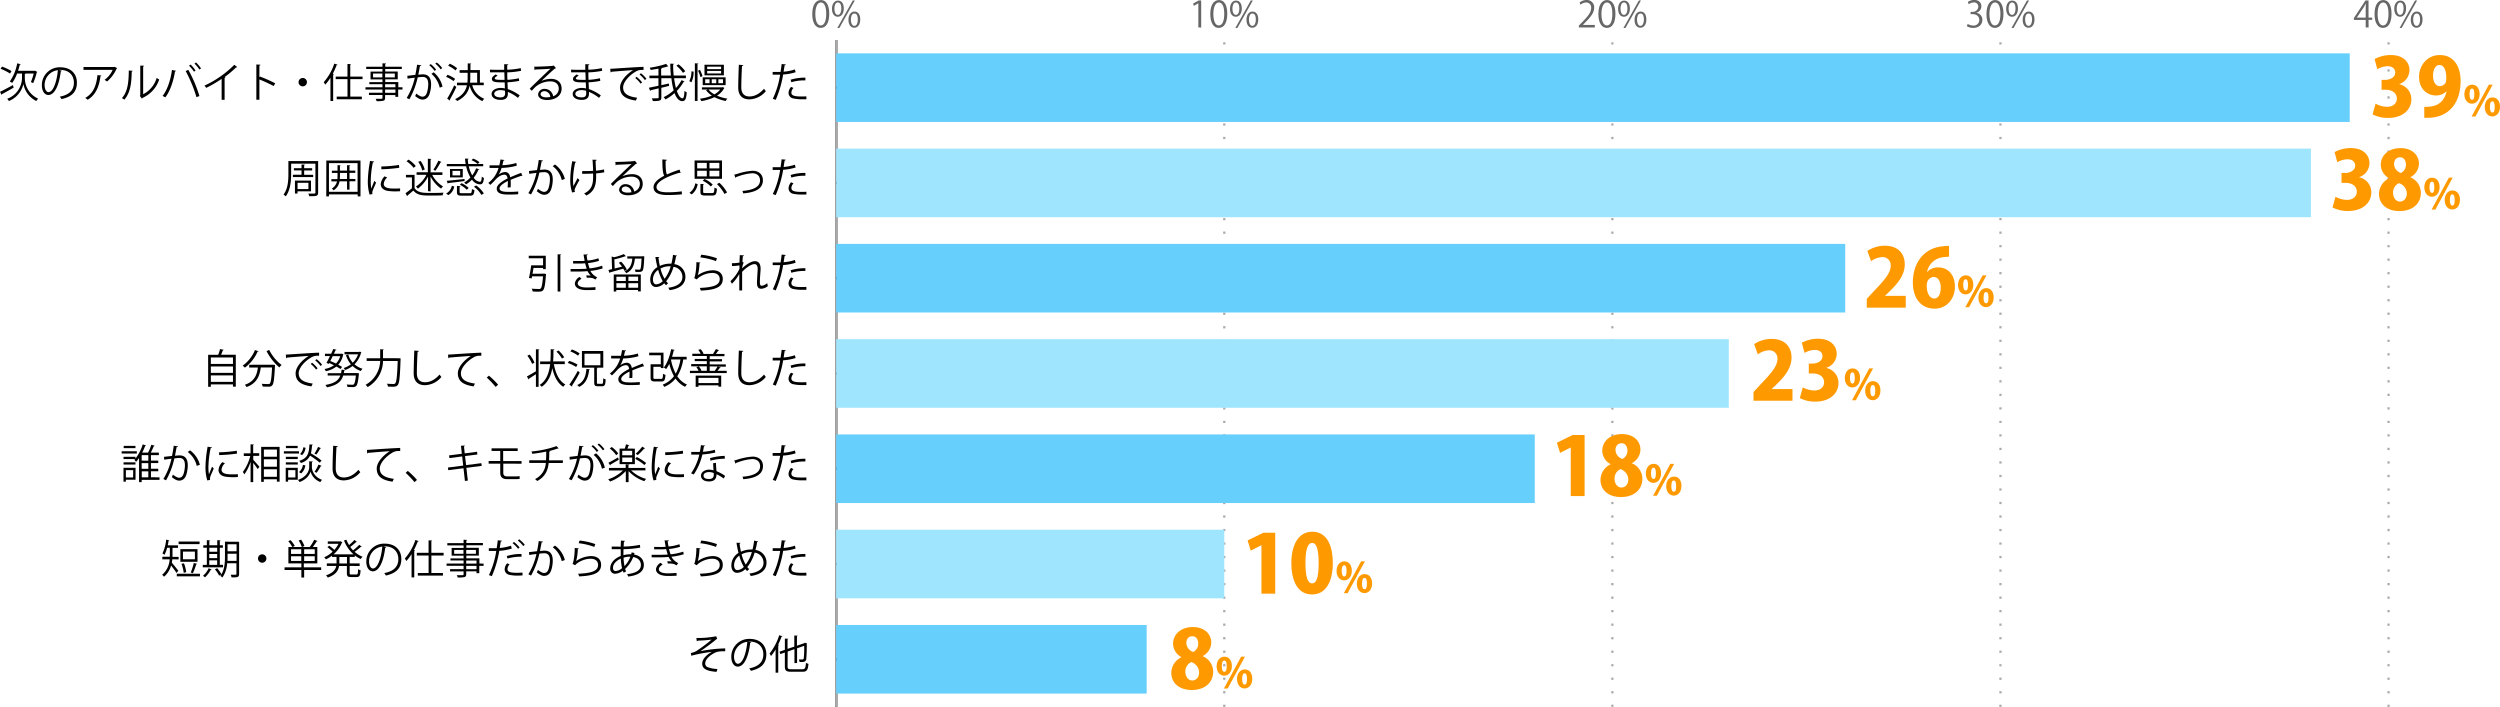 <svg xmlns="http://www.w3.org/2000/svg" viewBox="0 0 1109.61 313.76"><defs><style>.cls-1{fill:#666;}.cls-2,.cls-3,.cls-4{fill:none;stroke-miterlimit:10;}.cls-2{stroke:#000;}.cls-3,.cls-4{stroke:#aaa;}.cls-3{stroke-dasharray:1 5;}.cls-5{fill:#66cffc;}.cls-6{fill:#9fe5fe;}.cls-7{fill:#f90;}</style></defs><title>graph5</title><g id="レイヤー_2" data-name="レイヤー 2"><g id="グラフのコピー"><path class="cls-1" d="M360.52,6.24c0-4.19,1.63-6.22,3.87-6.22s3.67,2.14,3.67,6.06c0,4.16-1.46,6.31-3.84,6.31C362,12.39,360.52,10.24,360.52,6.24Zm6.19-.09c0-3-.72-5.06-2.4-5.06-1.42,0-2.43,1.9-2.43,5.06s.88,5.15,2.39,5.15C366,11.3,366.71,9,366.71,6.15Z"/><path class="cls-1" d="M374.51,3.75c0,2.49-1.24,3.69-2.66,3.69s-2.59-1.17-2.59-3.53S370.5.26,371.93.26C373.55.26,374.51,1.57,374.51,3.75Zm-4.17.16c0,1.45.53,2.7,1.54,2.7s1.54-1.26,1.54-2.78-.4-2.74-1.54-2.74S370.34,2.53,370.34,3.91Zm2.21,8.51h-.91L378.49.22h.91Zm9.27-3.78c0,2.48-1.23,3.68-2.66,3.68s-2.59-1.16-2.59-3.53,1.25-3.67,2.67-3.67C380.86,5.12,381.82,6.45,381.82,8.64Zm-4.16.08c0,1.52.53,2.76,1.54,2.76s1.53-1.25,1.53-2.79S380.35,6,379.21,6,377.66,7.35,377.66,8.72Z"/><path class="cls-1" d="M531.88,12.2V1.46h0l-2,1.13-.32-1L532,.21h1.14v12Z"/><path class="cls-1" d="M537.18,6.24c0-4.19,1.63-6.22,3.87-6.22s3.67,2.14,3.67,6.06c0,4.16-1.46,6.31-3.84,6.31C538.7,12.39,537.18,10.24,537.18,6.24Zm6.19-.09c0-3-.72-5.06-2.4-5.06-1.42,0-2.43,1.9-2.43,5.06s.88,5.15,2.38,5.15C542.7,11.3,543.37,9,543.37,6.15Z"/><path class="cls-1" d="M551.17,3.75c0,2.49-1.24,3.69-2.66,3.69s-2.59-1.17-2.59-3.53S547.16.26,548.59.26C550.2.26,551.17,1.57,551.17,3.75ZM547,3.91c0,1.45.53,2.7,1.54,2.7s1.54-1.26,1.54-2.78-.4-2.74-1.54-2.74S547,2.53,547,3.91Zm2.21,8.51h-.91L555.15.22h.91Zm9.27-3.78c0,2.48-1.23,3.68-2.66,3.68s-2.59-1.16-2.59-3.53,1.25-3.67,2.67-3.67C557.52,5.12,558.48,6.45,558.48,8.64Zm-4.16.08c0,1.52.53,2.76,1.53,2.76s1.54-1.25,1.54-2.79S557,6,555.87,6,554.32,7.35,554.32,8.72Z"/><path class="cls-1" d="M707.85,12.2h-7.09v-.82l1.16-1.23c2.85-2.88,4.29-4.63,4.29-6.58a2.17,2.17,0,0,0-2.29-2.47,4,4,0,0,0-2.4,1l-.44-.93A4.64,4.64,0,0,1,704.18,0a3.2,3.2,0,0,1,3.38,3.41c0,2.26-1.59,4.18-4.07,6.67l-.94,1v0h5.3Z"/><path class="cls-1" d="M709.43,6.24c0-4.19,1.63-6.22,3.87-6.22S717,2.16,717,6.08c0,4.16-1.46,6.31-3.84,6.31C711,12.39,709.43,10.24,709.43,6.24Zm6.19-.09c0-3-.72-5.06-2.4-5.06-1.42,0-2.43,1.9-2.43,5.06s.88,5.15,2.38,5.15C715,11.3,715.62,9,715.62,6.15Z"/><path class="cls-1" d="M723.42,3.75c0,2.49-1.24,3.69-2.66,3.69s-2.59-1.17-2.59-3.53S719.41.26,720.84.26C722.45.26,723.42,1.57,723.42,3.75Zm-4.17.16c0,1.45.53,2.7,1.54,2.7s1.54-1.26,1.54-2.78-.4-2.74-1.54-2.74S719.25,2.53,719.25,3.91Zm2.21,8.51h-.91L727.4.22h.91Zm9.27-3.78c0,2.48-1.23,3.68-2.66,3.68s-2.59-1.16-2.59-3.53,1.25-3.67,2.67-3.67C729.77,5.12,730.73,6.45,730.73,8.64Zm-4.16.08c0,1.52.53,2.76,1.53,2.76s1.54-1.25,1.54-2.79S729.26,6,728.12,6,726.57,7.35,726.57,8.72Z"/><path class="cls-1" d="M877.25,5.71a3.07,3.07,0,0,1,2.61,3.11c0,1.9-1.38,3.57-4.07,3.57a5.32,5.32,0,0,1-2.83-.77l.4-1a4.84,4.84,0,0,0,2.45.72,2.44,2.44,0,0,0,2.67-2.52c0-1.76-1.49-2.56-3.06-2.56h-.78v-1h.78A2.45,2.45,0,0,0,878.06,3,1.84,1.84,0,0,0,876,1.09a3.94,3.94,0,0,0-2.19.78l-.4-1a5,5,0,0,1,2.84-.9c2.2,0,3.17,1.39,3.17,2.83a3,3,0,0,1-2.17,2.84Z"/><path class="cls-1" d="M881.68,6.24c0-4.19,1.63-6.22,3.87-6.22s3.67,2.14,3.67,6.06c0,4.16-1.46,6.31-3.84,6.31C883.2,12.39,881.68,10.24,881.68,6.24Zm6.19-.09c0-3-.72-5.06-2.4-5.06C884.05,1.09,883,3,883,6.15s.88,5.15,2.38,5.15C887.2,11.3,887.87,9,887.87,6.15Z"/><path class="cls-1" d="M895.67,3.75c0,2.49-1.24,3.69-2.66,3.69s-2.59-1.17-2.59-3.53S891.66.26,893.09.26C894.7.26,895.67,1.57,895.67,3.75Zm-4.17.16c0,1.45.53,2.7,1.54,2.7s1.54-1.26,1.54-2.78-.4-2.74-1.54-2.74S891.5,2.53,891.5,3.91Zm2.21,8.51h-.91L899.65.22h.91ZM903,8.64c0,2.48-1.23,3.68-2.66,3.68s-2.59-1.16-2.59-3.53S899,5.12,900.4,5.12C902,5.12,903,6.45,903,8.64Zm-4.16.08c0,1.52.53,2.76,1.53,2.76s1.54-1.25,1.54-2.79S901.51,6,900.37,6,898.82,7.35,898.82,8.72Z"/><path class="cls-1" d="M1051.29,12.2H1050V8.84h-5.24V8l5.12-7.78h1.38v7.6h1.63v1h-1.63Zm-5.15-4.39H1050V3.55c0-.65,0-1.29.06-1.92H1050c-.37.74-.66,1.25-1,1.8l-2.93,4.35Z"/><path class="cls-1" d="M1053.93,6.24c0-4.19,1.63-6.22,3.87-6.22s3.67,2.14,3.67,6.06c0,4.16-1.46,6.31-3.84,6.31C1055.45,12.39,1053.93,10.24,1053.93,6.24Zm6.19-.09c0-3-.72-5.06-2.4-5.06-1.42,0-2.43,1.9-2.43,5.06s.88,5.15,2.38,5.15C1059.45,11.3,1060.12,9,1060.12,6.15Z"/><path class="cls-1" d="M1067.92,3.75c0,2.49-1.24,3.69-2.66,3.69s-2.59-1.17-2.59-3.53,1.24-3.65,2.67-3.65C1067,.26,1067.92,1.57,1067.92,3.75Zm-4.17.16c0,1.45.53,2.7,1.54,2.7s1.54-1.26,1.54-2.78-.4-2.74-1.54-2.74S1063.75,2.53,1063.75,3.91Zm2.21,8.51h-.91L1071.9.22h.91Zm9.27-3.78c0,2.48-1.23,3.68-2.66,3.68S1070,11.16,1070,8.79s1.25-3.67,2.67-3.67C1074.27,5.12,1075.23,6.45,1075.23,8.64Zm-4.16.08c0,1.52.53,2.76,1.53,2.76s1.54-1.25,1.54-2.79S1073.76,6,1072.62,6,1071.07,7.35,1071.07,8.72Z"/><line class="cls-2" x1="371.14" y1="313.76" x2="371.14" y2="17.76"/><line class="cls-3" x1="543.39" y1="313.76" x2="543.39" y2="17.76"/><line class="cls-3" x1="715.64" y1="313.76" x2="715.64" y2="17.76"/><line class="cls-3" x1="887.89" y1="313.76" x2="887.89" y2="17.76"/><line class="cls-3" x1="1060.14" y1="313.76" x2="1060.14" y2="17.76"/><line class="cls-4" x1="371.14" y1="313.76" x2="371.14" y2="17.76"/><line class="cls-2" x1="371.14" y1="292.62" x2="388.36" y2="292.62"/><line class="cls-2" x1="371.14" y1="250.33" x2="388.36" y2="250.33"/><line class="cls-2" x1="371.14" y1="208.04" x2="388.36" y2="208.04"/><line class="cls-2" x1="371.14" y1="165.76" x2="388.36" y2="165.76"/><line class="cls-2" x1="371.14" y1="123.47" x2="388.36" y2="123.47"/><line class="cls-2" x1="371.14" y1="81.19" x2="388.36" y2="81.19"/><line class="cls-2" x1="371.14" y1="38.9" x2="388.36" y2="38.9"/><rect class="cls-5" x="371.14" y="23.68" width="671.77" height="30.45"/><rect class="cls-6" x="371.14" y="65.96" width="654.55" height="30.45"/><rect class="cls-5" x="371.14" y="108.25" width="447.85" height="30.45"/><rect class="cls-6" x="371.14" y="150.54" width="396.17" height="30.45"/><rect class="cls-5" x="371.14" y="192.82" width="310.05" height="30.45"/><rect class="cls-6" x="371.14" y="235.11" width="172.25" height="30.45"/><rect class="cls-5" x="371.14" y="277.39" width="137.8" height="30.45"/><path d="M309.08,283.16a42.13,42.13,0,0,0,8.8-.76l.44,1.14a2.86,2.86,0,0,0-.85.61c-1.82,1.51-4.45,3.4-6.59,4.88a60.44,60.44,0,0,1,11-1.24v1.27h-.81a11.55,11.55,0,0,0-2.75.27c-1.55.43-5.3,2.64-5.3,5.11a1.66,1.66,0,0,0,.94,1.62,13.54,13.54,0,0,0,4.47.88l-.4,1.26c-4.36-.34-6.36-1.35-6.36-3.65s2.52-4.29,4.29-5.22a62.52,62.52,0,0,0-9.11,1.72l-.24-1.22A7.64,7.64,0,0,0,309,289a58.76,58.76,0,0,0,6.83-5.13c-1.12.18-3.37.36-4.4.41-.52,0-1.24.06-1.71.09a.69.69,0,0,1-.46.22Z"/><path d="M333.42,285.1a.47.47,0,0,1-.45.29c-.65,5.6-2.52,10.48-5.51,10.48-1.51,0-2.88-1.51-2.88-4.36a7.9,7.9,0,0,1,8.1-7.94c5.2,0,7.45,3.3,7.45,6.81,0,4.28-2.48,6.35-6.84,7.36a7.7,7.7,0,0,0-.75-1.1c4.14-.79,6.26-2.8,6.26-6.21,0-3-1.91-5.67-6.12-5.67a4.56,4.56,0,0,0-.54,0Zm-1.73-.23a6.63,6.63,0,0,0-5.89,6.61c0,1.92.83,3.13,1.69,3.13C329.67,294.61,331.24,289.8,331.69,284.87Z"/><path d="M344.25,288.24a22.14,22.14,0,0,1-2.05,2.95,10.59,10.59,0,0,0-.63-1.14,24.55,24.55,0,0,0,4.28-8.12l1.43.47c0,.13-.18.2-.4.18a33.77,33.77,0,0,1-1.51,3.57l.41.12c0,.11-.12.2-.36.24v12.06h-1.17Zm5.31,7.49c0,1.06.25,1.31,1.61,1.31h4.95c1.22,0,1.42-.58,1.6-2.88a3.34,3.34,0,0,0,1.11.49c-.23,2.64-.64,3.51-2.68,3.51h-5c-2.15,0-2.8-.49-2.8-2.45v-6.09l-2,.7-.38-1.06,2.39-.83v-5l1.53.1c0,.13-.1.2-.34.24V288l3-1v-4.95l1.51.11c0,.12-.12.2-.34.23v4.2l3.28-1.12a1.07,1.07,0,0,1,.25-.21l1,.37c0,.06-.1.13-.18.18a65.29,65.29,0,0,1-.21,6.68c-.2,1.25-.94,1.41-3,1.34a3.31,3.31,0,0,0-.3-1.14c.57,0,1.33,0,1.56,0s.52-.07.63-.54a42.2,42.2,0,0,0,.18-5.51l-3.15,1.1v6.57h-1.17v-6.18l-3,1.05Z"/><path d="M76.47,248.24a12.23,12.23,0,0,1-.22,1.51c.7.77,2.47,3,2.9,3.56l-.81,1c-.45-.75-1.59-2.28-2.4-3.33a10,10,0,0,1-3.13,5,4.88,4.88,0,0,0-.85-.85,9.92,9.92,0,0,0,3.35-6.87H72.05V247.1h3.34c0-.34,0-.68,0-1v-3H74.18A12.8,12.8,0,0,1,73,246.26a6.79,6.79,0,0,0-.9-.62,18.24,18.24,0,0,0,1.66-6.12l1.42.33c0,.12-.14.19-.36.19q-.14,1-.36,2H79v1.12H76.57v3c0,.33,0,.65,0,1h2.71v1.14Zm2,6.41H88.75v1.15H78.46Zm10.11-14.28v1.13h-9.3v-1.13Zm-.92,3.37v5.6h-7.6v-5.6Zm-6,6.28a18.12,18.12,0,0,1,1,3.92l-1.1.31a19.63,19.63,0,0,0-1-4Zm4.85-1.78v-3.42h-5.3v3.42Zm1,2c0,.13-.18.18-.4.2a32.37,32.37,0,0,1-1.51,4c-.2-.09-.72-.25-.94-.33A25.53,25.53,0,0,0,86,249.89Z"/><path d="M99,250.7v1.1H90v-1.1H91.8v-7.59H90.23V242H91.8v-2.25l1.46.09c0,.12-.11.19-.34.23V242h3.51v-2.25l1.47.09c0,.12-.1.21-.34.23V242h1.37v1.1H97.56v7.59Zm-5.06,2c0,.11-.18.16-.38.16A12.57,12.57,0,0,1,91,256.25a7.91,7.91,0,0,0-.9-.69,9.62,9.62,0,0,0,2.49-3.33Zm2.45-9.59H92.92v1.78h3.51Zm-3.51,2.79v1.81h3.51V245.9Zm0,2.81v2h3.51v-2Zm13.25-8.25v14.28c0,1.46-.67,1.56-3.37,1.53a3.9,3.9,0,0,0-.38-1.17l1.55,0c.92,0,1,0,1-.39V250h-4.11a12.31,12.31,0,0,1-2.12,6.34,3.14,3.14,0,0,0-.94-.72,8.1,8.1,0,0,0,.51-.71s-.81.47-1,.58a15,15,0,0,0-1.88-2.79l1-.52a16.56,16.56,0,0,1,1.91,2.7c1.4-2.36,1.55-5.42,1.55-7.84v-6.62ZM101,247.08c0,.58,0,1.21,0,1.86h4v-3.17h-4Zm4-5.51h-4v3.1h4Z"/><path d="M118.23,247.9a1.86,1.86,0,1,1-1.86-1.86A1.85,1.85,0,0,1,118.23,247.9Z"/><path d="M142.55,251.8V253H135v3.34h-1.24V253h-7.46V251.8h7.46v-1.74H128v-7.28h1.73a15.42,15.42,0,0,0-1.77-2.57l1-.47a13.38,13.38,0,0,1,1.87,2.55c-.43.26-.66.38-.88.49h4a11.9,11.9,0,0,0-1.4-2.86l1.08-.4a11.78,11.78,0,0,1,1.49,2.83l-1,.43h3.35a22.14,22.14,0,0,0,2-3.22l1.48.57a.44.44,0,0,1-.4.17,26.49,26.49,0,0,1-1.71,2.48h2v7.28h-6v1.74Zm-13.38-8v2.07h4.54v-2.07Zm0,5.17h4.54V246.9h-4.54Zm10.53-3.1v-2.07H135v2.07Zm0,3.1V246.9H135V249Z"/><path d="M158.39,240.51a.37.37,0,0,1-.36.11,29.29,29.29,0,0,1-2.58,2.13,13.09,13.09,0,0,0,1.26,1.51,24.6,24.6,0,0,0,2.74-2.45l1.1.81a.43.43,0,0,1-.38.09,29.28,29.28,0,0,1-2.76,2.21,11.87,11.87,0,0,0,3.53,2.2,4.54,4.54,0,0,0-.82,1,12.68,12.68,0,0,1-2.65-1.61v.69H155.2v2.86h4.43v1.14H155.2v3.11c0,.58.11.67.76.67h2.23c.59,0,.68-.36.75-2.36a3.77,3.77,0,0,0,1.1.5c-.12,2.33-.45,3-1.76,3h-2.47c-1.48,0-1.85-.37-1.85-1.78v-3.11h-3.48c-.29,2-1.38,3.85-5,5.13a3.74,3.74,0,0,0-.78-1c3.19-1.08,4.23-2.59,4.54-4.17h-4.18v-1.14h4.31v-2.86h-2v-.58a14.37,14.37,0,0,1-2.72,1.66,4.14,4.14,0,0,0-.76-.92,12.67,12.67,0,0,0,3.75-2.5,20.53,20.53,0,0,0-2.31-2l.78-.65a20.32,20.32,0,0,1,2.29,1.87,11.68,11.68,0,0,0,1.83-2.7h-4.75v-1.08h5.42l.21-.07a5.89,5.89,0,0,0,.85.43.33.33,0,0,1-.2.2,13.18,13.18,0,0,1-3.71,5.19h8.86a16,16,0,0,1-4.23-6.16l1.06-.33a14.1,14.1,0,0,0,1.19,2.36,19.9,19.9,0,0,0,2.38-2.25ZM154,250.09v-2.86h-3.39v2.86Z"/><path d="M171.42,242.82a.48.48,0,0,1-.45.29c-.65,5.6-2.52,10.47-5.51,10.47-1.51,0-2.88-1.51-2.88-4.35a7.9,7.9,0,0,1,8.1-7.94c5.2,0,7.45,3.29,7.45,6.8,0,4.29-2.48,6.36-6.84,7.37a7.18,7.18,0,0,0-.75-1.1c4.14-.79,6.26-2.81,6.26-6.21,0-3-1.91-5.67-6.12-5.67a4.63,4.63,0,0,0-.54,0Zm-1.73-.24a6.63,6.63,0,0,0-5.89,6.61c0,1.93.83,3.13,1.69,3.13C167.67,252.32,169.24,247.52,169.69,242.58Z"/><path d="M182.67,245.93a19.23,19.23,0,0,1-2.33,3.08,9.15,9.15,0,0,0-.65-1.13,23.13,23.13,0,0,0,4.67-8.21l1.47.48c-.07.13-.19.18-.41.18a32.42,32.42,0,0,1-1.71,3.8l.5.15c0,.12-.12.19-.34.23v11.76h-1.2Zm14.24.63h-5.44v7.76h5.13v1.17H185.44v-1.17h4.79v-7.76H185v-1.19h5.22v-5.56l1.58.11c0,.12-.11.21-.34.23v5.22h5.44Z"/><path d="M214.64,250.16v1h-1.91v3.26H211.5v-.83h-4.57v1.23c0,.81-.23,1.13-.77,1.31a12.46,12.46,0,0,1-3,.18,4.33,4.33,0,0,0-.43-1l1.82,0c1.1,0,1.21,0,1.21-.46v-1.25h-6v-1h6v-1.48h-7.55v-1h7.55v-1.37h-5.84v-.91h5.84v-1.21h-5.3V243.2h5.3v-1.14h-7.22v-1h7.22v-1.51l1.56.09c0,.15-.1.24-.34.25V241h7.36v1h-7.36v1.14h5.55v3.47h-5.55v1.21h5.8v2.28Zm-13.06-4.37h4.13v-1.71h-4.13Zm9.65-1.71h-4.3v1.71h4.3Zm-4.3,4.71v1.37h4.57v-1.37Zm4.57,3.84v-1.48h-4.57v1.48Z"/><path d="M227.13,243.48a22.39,22.39,0,0,1-5.53,1,47.19,47.19,0,0,1-3.3,11.25l-1.29-.48a38.37,38.37,0,0,0,3.26-10.72c-.36,0-2.77,0-3.32,0v-1.22c.28,0,.66,0,1.08,0,.16,0,2,0,2.43,0,.18-1.15.36-2.42.47-3.51l1.85.18c0,.19-.27.34-.52.36-.11.79-.29,1.76-.45,2.86a20.85,20.85,0,0,0,5-1Zm4.8,11.91c-.7.05-1.45.09-2.19.09a15.81,15.81,0,0,1-3.75-.37,2.48,2.48,0,0,1-2-2.48,4.27,4.27,0,0,1,1.11-2.61l1.08.47a3.32,3.32,0,0,0-.94,2c0,1.42,1.37,1.74,4.31,1.74a22,22,0,0,0,2.34-.11Zm-7-8.59a21.2,21.2,0,0,1,6.54-.92v1.22a20.7,20.7,0,0,0-6.23.81Zm3.17-6.25a13.3,13.3,0,0,1,2.51,2.45l-.67.57a12.58,12.58,0,0,0-2.43-2.46Zm2.33-1.19a12.46,12.46,0,0,1,2.48,2.43l-.66.58a14.29,14.29,0,0,0-2.42-2.45Z"/><path d="M241,240.4c0,.22-.26.31-.6.33-.2,1-.52,2.75-.74,3.83.81-.09,1.55-.16,2-.16,2.74,0,3.68,1.78,3.68,4.49a14,14,0,0,1-.62,4c-.55,1.83-1.71,2.72-3.2,2.72-.74,0-1.71-.31-3.26-1.57a6.91,6.91,0,0,0,.49-1.1c1.44,1.12,2.19,1.37,2.75,1.37,1,0,1.64-.65,2-1.8a13.54,13.54,0,0,0,.58-3.69c0-2-.69-3.28-2.49-3.26a20.31,20.31,0,0,0-2.2.18,34.51,34.51,0,0,1-3.69,9.72l-1.19-.57a29.41,29.41,0,0,0,3.59-9c-.92.11-2.24.27-3.21.44l-.11-1.26,3.57-.42c.27-1.31.56-2.93.77-4.52Zm8.33,8.66a10.73,10.73,0,0,0-4-6.15l1-.76a11.57,11.57,0,0,1,4.38,6.41Z"/><path d="M256.92,243.41a.54.54,0,0,1-.47.31,21,21,0,0,1-.74,5.31h0a12.21,12.21,0,0,1,6.62-2.22c2.78,0,4.5,1.43,4.47,3.95-.06,3.31-2.79,4.79-9.76,5.07a5.19,5.19,0,0,0-.45-1.18c6.28-.27,8.8-1.3,8.86-3.87,0-1.73-1.19-2.78-3.3-2.78-3.33,0-6.34,2-6.84,2.88l-1.22-.59c.36-.34,1-3.57,1-7.09Zm.3-3.49a29.08,29.08,0,0,1,7,1.58l-.45,1.25a28.78,28.78,0,0,0-6.92-1.64Z"/><path d="M281.61,245.45a5.23,5.23,0,0,1-.18.68c3.17.56,4.34,2.54,4.34,4.66,0,2.87-2.45,4.6-6.95,5.1a7.05,7.05,0,0,0-.48-1.08c3.72-.36,6.12-1.66,6.12-4v-.13c-.09-2.09-1.5-3.11-3.42-3.44a14.23,14.23,0,0,1-3.59,5.3,4.17,4.17,0,0,0,.47,1l-1.06.67a4.7,4.7,0,0,1-.43-.9,5.86,5.86,0,0,1-3.4,1.35,2.15,2.15,0,0,1-2.18-2.4c0-2.48,2-4.46,4.66-5.51,0-.93,0-2,0-3-3,0-3.37,0-4,0l0-1.19c.91.06,2.48.06,4,.06,0-.83.05-1.84.09-2.69l1.8.13c0,.18-.2.32-.47.36-.05.67-.09,1.5-.14,2.16a40.71,40.71,0,0,0,7.22-.76l.16,1.23a43.24,43.24,0,0,1-7.44.7c0,.94-.05,1.84,0,2.68a9.52,9.52,0,0,1,2.7-.41c.27,0,.5,0,.74,0,.07-.29.12-.56.17-.85Zm-5.52,6.71a21.43,21.43,0,0,1-.53-4.21c-2,.86-3.49,2.36-3.49,4.1,0,1.07.6,1.43,1.24,1.39A4.92,4.92,0,0,0,276.09,252.16Zm3.69-5.06a8.51,8.51,0,0,0-3,.43,17.76,17.76,0,0,0,.42,3.71A11.74,11.74,0,0,0,279.78,247.1Z"/><path d="M303.47,246A27.16,27.16,0,0,1,298,247.1a6.69,6.69,0,0,0,3,2.83l-.72,1c-.25-.13-.72-.35-1-.54a7.35,7.35,0,0,0-2.13-.27c-.25,0-.5,0-.74,0l-.25-1a13.22,13.22,0,0,1,2,.07,9.17,9.17,0,0,1-1.43-2,47,47,0,0,1-4.82.18c-.88,0-1.87,0-2.68,0l0-1.13,2.75,0c1.48,0,2.94,0,4.4-.12-.2-.56-.49-1.59-.71-2.4-.72.07-1.53.11-2.26.11-1,0-2.22,0-3.07,0v-1.11c1.09.05,2.27.05,3.05.05s1.38,0,2.07-.09c-.16-.83-.34-1.82-.49-2.83l1.86,0c0,.22-.17.34-.49.4.11.77.24,1.6.38,2.3a18.8,18.8,0,0,0,4.82-1l.31,1.12a22.31,22.31,0,0,1-4.9,1,21.37,21.37,0,0,0,.69,2.36,25.57,25.57,0,0,0,5.61-1.19Zm-3.17,9.52c-1,.07-2.18.11-4,.11-2.92,0-5.19-1-5.15-3a3.77,3.77,0,0,1,2.12-2.84l.81.82c-1,.56-1.65,1.32-1.65,2,0,1.28,1.58,1.84,3.87,1.86,1.35,0,2.77-.08,4-.17Z"/><path d="M310.92,243.41a.54.54,0,0,1-.47.31,21,21,0,0,1-.74,5.31h0a12.21,12.21,0,0,1,6.62-2.22c2.78,0,4.5,1.43,4.47,3.95-.06,3.31-2.79,4.79-9.76,5.07a5.19,5.19,0,0,0-.45-1.18c6.28-.27,8.8-1.3,8.86-3.87,0-1.73-1.19-2.78-3.3-2.78-3.33,0-6.34,2-6.84,2.88l-1.22-.59c.36-.34,1-3.57,1-7.09Zm.3-3.49a29.08,29.08,0,0,1,7,1.58l-.45,1.25a28.78,28.78,0,0,0-6.92-1.64Z"/><path d="M336.51,240.33c0,.16-.23.24-.46.27a34,34,0,0,1-.74,3.5,5.6,5.6,0,0,1,4.9,5.65c0,3.2-2.44,5.26-7,5.91a11.29,11.29,0,0,0-.58-1.1c4-.53,6.25-2.15,6.25-4.77a4.5,4.5,0,0,0-3.94-4.51,18.14,18.14,0,0,1-3.26,6.41,5.84,5.84,0,0,0,.83.89l-.92.88a11.34,11.34,0,0,1-.78-.88,5.4,5.4,0,0,1-3.65,1.67c-1.59,0-2.56-1.35-2.56-3.31a6.55,6.55,0,0,1,3.17-5.53c-.34-1.37-.63-2.86-.88-4.48l1.73,0a.47.47,0,0,1-.38.4c.18,1.24.38,2.45.63,3.56a10.25,10.25,0,0,1,4.7-1,3,3,0,0,1,.43,0,35.73,35.73,0,0,0,.72-3.94Zm-6.37,11.29a19,19,0,0,1-2-5,5.2,5.2,0,0,0-2.32,4.22c0,1.28.49,2.19,1.46,2.19A4.26,4.26,0,0,0,330.14,251.62Zm.81-1a15.76,15.76,0,0,0,2.74-5.58c-.2,0-.44,0-.63,0a8.38,8.38,0,0,0-3.91,1A17.14,17.14,0,0,0,331,250.63Z"/><path d="M353.13,243.48a22.39,22.39,0,0,1-5.53,1,47.19,47.19,0,0,1-3.3,11.25l-1.29-.48a38.37,38.37,0,0,0,3.26-10.72c-.36,0-2.77,0-3.32,0v-1.22c.28,0,.66,0,1.08,0,.16,0,2,0,2.43,0,.18-1.15.36-2.42.47-3.51l1.85.18c0,.19-.27.34-.52.36-.11.79-.29,1.76-.45,2.86a20.85,20.85,0,0,0,5-1Zm4.79,12c-.54,0-1.1,0-1.66,0a17.59,17.59,0,0,1-4.27-.4,2.48,2.48,0,0,1-2-2.48,4.27,4.27,0,0,1,1.11-2.61l1.08.47a3.32,3.32,0,0,0-.94,2c0,1.42,1.37,1.78,4.65,1.78.67,0,1.35,0,2-.07Zm-7-8.68a21.2,21.2,0,0,1,6.54-.92v1.22a20.7,20.7,0,0,0-6.23.81Z"/><path d="M60.73,200.3v1H54v-1Zm-.57,7.34v5.3H55.87v.84H54.81v-6.14Zm10.64,4.22V213H62.88v1H61.72V203.27A12.94,12.94,0,0,1,60.39,205a6,6,0,0,0-.75-.9l.3-.34H54.83v-1h5.29v.77a19.63,19.63,0,0,0,3.22-6.28l1.5.45c0,.12-.18.18-.4.18a21.86,21.86,0,0,1-1.33,3h2.61a23.1,23.1,0,0,0,1.46-3.49l1.48.46a.41.41,0,0,1-.4.18c-.34.82-.85,1.93-1.35,2.85h3.6V202H67v2.44h3.24v1.1H67v2.51h3.24v1.11H67v2.67Zm-10.68-6.67v1H54.83v-1Zm0-7.29v1H54.9v-1Zm-1,10.77H55.87v3.24h3.21Zm6.71-4.2V202H62.88v2.44Zm0,3.61v-2.51H62.88v2.51Zm-2.91,1.11v2.67h2.91v-2.67Z"/><path d="M79,198.12c0,.21-.26.3-.6.32-.2,1-.52,2.76-.74,3.84.81-.09,1.55-.16,2-.16,2.74,0,3.68,1.78,3.68,4.48a14,14,0,0,1-.62,4c-.55,1.84-1.71,2.72-3.2,2.72-.74,0-1.71-.3-3.26-1.56a7.81,7.81,0,0,0,.49-1.1c1.44,1.11,2.19,1.37,2.75,1.37,1,0,1.64-.65,2-1.81a13.48,13.48,0,0,0,.58-3.69c0-2.05-.69-3.27-2.49-3.26-.54,0-1.28.08-2.2.18a34.45,34.45,0,0,1-3.69,9.73l-1.19-.58a29.46,29.46,0,0,0,3.59-9c-.92.11-2.24.27-3.21.43l-.11-1.26,3.57-.41c.27-1.32.56-2.94.77-4.52Zm8.33,8.66a10.76,10.76,0,0,0-4-6.16l1-.75a11.54,11.54,0,0,1,4.38,6.41Z"/><path d="M94.11,198.59c-.06.2-.24.3-.6.29a43,43,0,0,0-1,8.1,19.79,19.79,0,0,0,.23,3.56c.34-.88,1.12-2.77,1.37-3.4l.76.79c-.74,1.82-1.28,2.85-1.53,3.66a2.71,2.71,0,0,0-.15.84,2.05,2.05,0,0,0,.09.56l-1.28.24a20,20,0,0,1-.79-6.2,53.33,53.33,0,0,1,.95-8.77Zm11.47,13.16c-.65,0-1.32.05-2,.05a24,24,0,0,1-3.34-.2c-2.22-.32-3.25-1.54-3.25-3a5.5,5.5,0,0,1,1.7-3.48l1.17.51a4.24,4.24,0,0,0-1.53,2.82c0,2.09,3.06,2.09,4.93,2.09.76,0,1.57,0,2.32-.09Zm-8.34-11a58.93,58.93,0,0,0,7.85-.69l.11,1.26a67.16,67.16,0,0,1-7.93.67Z"/><path d="M112.41,202.35v1.75c.63.63,2.34,2.61,2.74,3.09l-.76,1a31.16,31.16,0,0,0-2-2.7V214h-1.17v-9.06a19.82,19.82,0,0,1-2.77,5.63,6,6,0,0,0-.67-1.09,20.24,20.24,0,0,0,3.3-7.08h-2.88V201.2h3v-4l1.51.1c0,.13-.1.2-.34.24v3.62h2.68v1.15Zm3.51-4h8.18V213.8h-1.21v-1.08h-5.8v1.14h-1.17Zm7,1.18h-5.8v3.2h5.8Zm-5.8,4.32v3.31h5.8v-3.31Zm0,7.77h5.8v-3.34h-5.8Z"/><path d="M132.73,200.3v1H126v-1Zm-.57,7.34v5.3h-4.29v.84h-1.06v-6.14Zm0-4.89v1h-5.29v-1Zm-5.29,3.44v-1h5.29v1Zm5.24-8.29v1H126.9v-1Zm-1,10.77h-3.21v3.24h3.21Zm7.72-3.82c0,.15-.16.25-.39.31v2.23c0,1,.59,4.11,4.48,5.57a6.56,6.56,0,0,0-.72,1,7.19,7.19,0,0,1-4.38-4.68c-.25,1.12-1.53,3.48-4.88,4.68a5,5,0,0,0-.7-.95c4.38-1.53,5-4.59,5-5.64v-2.61l.63,0Zm-3.31,1.71a5.68,5.68,0,0,1-1.86,3.57l-.95-.6a5,5,0,0,0,1.73-3.2Zm3.33-9.2q0,.22-.36.27a18.6,18.6,0,0,1-.5,3.57,38.94,38.94,0,0,1,4.73,3.22l-.81.94a32.21,32.21,0,0,0-4.3-3.12,6.23,6.23,0,0,1-4.09,3.26,3.16,3.16,0,0,0-.7-.95c3.78-1.16,4.34-3.35,4.52-7.3Zm-5.67,4.16a5,5,0,0,0,1.44-3l1,.21a5.36,5.36,0,0,1-1.55,3.28Zm6.37-.16a20.6,20.6,0,0,0,1.62-3l1.34.56a.38.38,0,0,1-.38.14,22.13,22.13,0,0,1-1.7,2.66Zm3.19,5.42c-.05.11-.18.16-.38.16a21.47,21.47,0,0,1-1.85,2.9l-.9-.43a21.07,21.07,0,0,0,1.76-3.21Z"/><path d="M149.91,198c0,.22-.2.34-.56.39-.15,2.09-.33,6.87-.33,9.53s1.34,4,3.6,4,4.43-1.1,6.49-3.42a6.88,6.88,0,0,0,.81,1.06,9.8,9.8,0,0,1-7.31,3.66c-3.28,0-5-1.9-5-5.3,0-2.27.16-7.85.28-10.06Z"/><path d="M162.85,199.69c1.35-.06,12.44-.85,14.78-.87l0,1.35c-.24,0-.45,0-.67,0a5.18,5.18,0,0,0-3.08.92c-2.7,1.62-5.31,4.52-5.31,6.84,0,2.52,1.76,4,6.23,4.6l-.59,1.26c-5.12-.74-7-2.65-7-5.86,0-2.53,2.51-5.61,5.8-7.68-1.91.12-7.29.54-9.61.75a.56.56,0,0,1-.4.29Z"/><path d="M181,209a35,35,0,0,1,4.07,4l-1.08,1a39.8,39.8,0,0,0-3.94-4.12Z"/><path d="M207,207.66l.65,5.66-1.3.14-.63-5.64-6.75.87-.16-1.19,6.78-.86-.46-4.06-5.66.74-.16-1.2,5.67-.72-.39-3.57,1.76-.07c0,.18-.16.32-.41.39l.32,3.07,5.47-.72.15,1.22-5.48.7.47,4,6.77-.85.16,1.19Z"/><path d="M223.38,205.79v4.07c0,.95.45,1.6,1.77,1.6h3.31a17.37,17.37,0,0,0,2.18-.13c0,.35,0,1,0,1.23a17.78,17.78,0,0,1-2.21.11h-3.4c-2.2,0-3-1.15-3-2.81v-4.07h-5.15V204.6h5.15v-4.45h-3.86V199h11.6v1.18h-6.45v4.45h8.16v1.19Z"/><path d="M249.81,205.5h-6.28c-.4,3.46-1.57,6.05-5.06,8a9,9,0,0,0-1-.86,8.44,8.44,0,0,0,4.79-7.17H234.9v-1.19h7.44c.09-1.19.09-2.41.1-3.85a61.93,61.93,0,0,1-6.19,1,5.3,5.3,0,0,0-.38-1.05A45,45,0,0,0,247,198l1,1.06a.43.43,0,0,1-.23,0h-.2a40.65,40.65,0,0,1-4,1.18l.59.06c0,.16-.14.27-.38.3,0,1.35,0,2.58-.11,3.71h6.18Z"/><path d="M259,198.12c0,.21-.26.3-.6.32-.2,1-.52,2.76-.74,3.84.81-.09,1.55-.16,2-.16,2.74,0,3.68,1.78,3.68,4.48a14,14,0,0,1-.62,4c-.55,1.84-1.71,2.72-3.2,2.72-.74,0-1.71-.3-3.26-1.56a7.81,7.81,0,0,0,.49-1.1c1.44,1.11,2.19,1.37,2.75,1.37,1,0,1.64-.65,2-1.81a13.48,13.48,0,0,0,.58-3.69c0-2.05-.69-3.27-2.49-3.26-.54,0-1.28.08-2.2.18a34.45,34.45,0,0,1-3.69,9.73l-1.19-.58a29.46,29.46,0,0,0,3.59-9c-.92.11-2.24.27-3.21.43l-.11-1.26,3.57-.41c.27-1.32.56-2.94.77-4.52Zm4.17-.56a13,13,0,0,1,2.42,2.52l-.71.51a11.94,11.94,0,0,0-2.37-2.51Zm4,10.48a11.38,11.38,0,0,0-3.68-6.14l1.05-.7a11.88,11.88,0,0,1,3.92,6.35Zm-1.32-11.18a11.9,11.9,0,0,1,2.43,2.5l-.7.52a12,12,0,0,0-2.38-2.52Z"/><path d="M286.48,208.78h-6.36a15.34,15.34,0,0,0,6.68,3.78,4.78,4.78,0,0,0-.81,1,16.78,16.78,0,0,1-7-4.47V214h-1.23v-4.93a17.46,17.46,0,0,1-7,4.66,5.66,5.66,0,0,0-.82-1,16.52,16.52,0,0,0,6.55-3.92h-6.21V207.7h7.43v-1.6l1.59.09c0,.14-.13.23-.36.25v1.26h7.53Zm-16.43-3.39c1.08-.54,2.67-1.46,4.25-2.36l.35,1c-1.36.81-2.78,1.66-3.68,2.18a.36.36,0,0,1-.18.33Zm1.45-7a12,12,0,0,1,2.89,2.88l-.91.79a11.85,11.85,0,0,0-2.83-3Zm10.28.74V206H275v-6.9h2.31c.2-.59.41-1.33.54-1.87l1.49.34c0,.11-.16.18-.36.18-.12.38-.3.88-.5,1.35Zm-1.19,2.95v-2h-4.41v2Zm0,3v-2h-4.41v2Zm2.05-2.24a23.71,23.71,0,0,1,4.14,2.65l-.74.92a23.52,23.52,0,0,0-4.12-2.76Zm-.49-1.49a22,22,0,0,0,2.92-3.12l1.24.78c-.05.09-.18.14-.39.11a28.71,28.71,0,0,1-2.87,2.86Z"/><path d="M292.11,198.59c-.06.2-.24.3-.6.29a43,43,0,0,0-.95,8.1,19.79,19.79,0,0,0,.23,3.56c.34-.88,1.12-2.77,1.37-3.4l.76.79c-.74,1.82-1.28,2.85-1.53,3.66a2.71,2.71,0,0,0-.15.84,2.05,2.05,0,0,0,.09.56l-1.28.24a20,20,0,0,1-.79-6.2,53.33,53.33,0,0,1,.95-8.77Zm11.47,13.16c-.65,0-1.32.05-2,.05a24,24,0,0,1-3.34-.2c-2.22-.32-3.25-1.54-3.25-3a5.5,5.5,0,0,1,1.7-3.48l1.17.51a4.24,4.24,0,0,0-1.53,2.82c0,2.09,3.06,2.09,4.93,2.09.76,0,1.57,0,2.32-.09Zm-8.34-11a58.93,58.93,0,0,0,7.85-.69l.11,1.26a67.16,67.16,0,0,1-7.93.67Z"/><path d="M313,197.78a.61.61,0,0,1-.56.3c-.13.8-.29,1.73-.45,2.43a24.16,24.16,0,0,0,5.29-.88l.2,1.23a36.66,36.66,0,0,1-5.73.86,26.68,26.68,0,0,1-3.81,8.86l-1.21-.49a24.1,24.1,0,0,0,3.66-8.33h-3.59v-1.17h2.15l1.65,0a29.82,29.82,0,0,0,.51-3Zm4.79,7.67c0,1.46.12,2.45.23,3.69a18,18,0,0,1,3.83,2.09l-.64,1.15a16.77,16.77,0,0,0-3.19-1.89c0,1.8-.72,3.2-3.37,3.2-2,0-3.53-.9-3.51-2.59s1.89-2.66,3.55-2.66a7.57,7.57,0,0,1,2,.32c-.07-1.15-.16-2.32-.16-3.17Zm-1,4.5a6,6,0,0,0-2.15-.42c-1.08,0-2.36.44-2.37,1.55s1,1.52,2.41,1.52,2.12-.64,2.12-1.82C316.8,210.49,316.8,210.22,316.79,210Zm4.93-6.36a25.85,25.85,0,0,0-6.38.88l-.19-1.13a25.28,25.28,0,0,1,6.5-1Z"/><path d="M325.91,204.37c.32-.08,1-.26,1.6-.44a27.05,27.05,0,0,1,6.52-1.27c2.43,0,4.61,1.29,4.61,4.23,0,4-3.93,5.42-8.73,5.8-.08-.27-.26-.89-.36-1.1,4.23-.31,7.81-1.53,7.81-4.63,0-2.25-1.6-3.22-3.51-3.21a22.28,22.28,0,0,0-6,1.32l-1.15.4a.46.46,0,0,1-.29.3Z"/><path d="M353.13,201.2a22.4,22.4,0,0,1-5.53,1,47.28,47.28,0,0,1-3.3,11.26L343,213a38.3,38.3,0,0,0,3.26-10.71c-.36,0-2.77,0-3.32,0v-1.23c.28,0,.66,0,1.08,0,.16,0,2,0,2.43,0,.18-1.15.36-2.41.47-3.51l1.85.18c0,.2-.27.34-.52.36-.11.79-.29,1.77-.45,2.86a20.85,20.85,0,0,0,5-1Zm4.79,12c-.54,0-1.1,0-1.66,0a18.1,18.1,0,0,1-4.27-.4,2.49,2.49,0,0,1-2-2.49,4.27,4.27,0,0,1,1.11-2.61l1.08.47a3.32,3.32,0,0,0-.94,2c0,1.42,1.37,1.78,4.65,1.78.67,0,1.35,0,2-.07Zm-7-8.68a21.82,21.82,0,0,1,6.54-.92v1.23a20.08,20.08,0,0,0-6.23.81Z"/><path d="M99.31,155.26a.46.46,0,0,1-.4.2c-.2.57-.5,1.35-.79,2h6.54v14.15H103.4v-1H93.58v1.06h-1.2V157.47h4.46a16.85,16.85,0,0,0,.81-2.54Zm4.09,3.4H93.58v2.88h9.82Zm0,4H93.58v2.84h9.82Zm-9.82,6.84h9.82v-2.87H93.58Z"/><path d="M114.77,155.89c-.07.12-.2.18-.43.16a17.89,17.89,0,0,1-5.64,7.13,8.12,8.12,0,0,0-1-.87,16.13,16.13,0,0,0,5.47-6.94Zm6.3,6,.29,0,.68.08c0,.12,0,.28,0,.43-.29,5.81-.56,7.9-1.19,8.59s-1,.63-2.14.63c-.62,0-1.39,0-2.16-.08a2.89,2.89,0,0,0-.4-1.2c1.22.11,2.39.12,2.83.12s.59,0,.77-.23c.47-.47.76-2.34,1-7.13h-5c-.49,3.46-1.5,6.95-6.32,8.68a4,4,0,0,0-.78-1c4.36-1.46,5.39-4.48,5.82-7.65h-3.87V161.9Zm-1.58-6.57A19,19,0,0,0,125,162a6,6,0,0,0-1,1.08,23.84,23.84,0,0,1-5.7-7.25Z"/><path d="M126.85,157.4c1.35-.05,12.44-.85,14.78-.86l0,1.35c-.24,0-.45,0-.67,0a5.18,5.18,0,0,0-3.08.92c-2.7,1.62-5.31,4.52-5.31,6.84,0,2.52,1.76,4,6.23,4.59l-.59,1.26c-5.12-.74-7-2.65-7-5.85,0-2.54,2.51-5.62,5.8-7.69-2,.14-7.29.54-9.61.76a.55.55,0,0,1-.4.28ZM138.51,161a13.33,13.33,0,0,1,2.45,2.48l-.68.56a12,12,0,0,0-2.38-2.5Zm2-1.59a11.52,11.52,0,0,1,2.45,2.49l-.69.54a12.78,12.78,0,0,0-2.37-2.49Z"/><path d="M152.41,157.2a.89.89,0,0,1-.11.2,9.16,9.16,0,0,1-2.18,4.48,19.32,19.32,0,0,1,1.71,1l-.72.9a17.69,17.69,0,0,0-1.83-1.09,11,11,0,0,1-4.69,2.08,3.44,3.44,0,0,0-.55-1,10.19,10.19,0,0,0,4.17-1.63,23,23,0,0,0-2.09-1l-.21.38-1-.47c.45-.79,1-1.87,1.53-3h-2.22V157H147c.32-.74.65-1.46.92-2.09l1.4.31c0,.13-.14.2-.37.18-.22.49-.47,1-.74,1.6h3.36l.2,0Zm7.27-1.15.7.27a.37.37,0,0,1-.12.2,10.86,10.86,0,0,1-2.92,5.15,8.92,8.92,0,0,0,3.57,2,4.62,4.62,0,0,0-.74,1,9.64,9.64,0,0,1-3.67-2.23,11.83,11.83,0,0,1-3.32,1.78v0c-.05.11-.18.18-.38.22-.05.39-.12.77-.19,1.15h5.72l.29,0,.76.17c0,.1-.06.23-.09.36-.35,3.36-.67,4.7-1.23,5.22a2.21,2.21,0,0,1-1.71.47c-.56,0-1.33,0-2.14-.08a2.88,2.88,0,0,0-.34-1.08c1,.09,2,.11,2.43.11s.56,0,.7-.16c.4-.34.68-1.4.95-3.91h-5.63c-.79,2.54-2.52,4.32-7.24,5.22a4.3,4.3,0,0,0-.63-1.06c4.12-.7,5.82-2.07,6.59-4.16h-5.6v-1.06h5.92c.11-.49.18-1,.26-1.55l1.53.15a4.64,4.64,0,0,0-.61-.89,10.76,10.76,0,0,0,3.2-1.63,12.22,12.22,0,0,1-2.18-4.07l1-.27a10.23,10.23,0,0,0,2,3.61,9.39,9.39,0,0,0,2.36-3.72h-6v-1.06h6.52Zm-12,2c-.36.76-.73,1.51-1.09,2.2.82.3,1.69.68,2.53,1.08A7.4,7.4,0,0,0,151,158.1Z"/><path d="M176.51,159h.58l.7.07a3,3,0,0,1,0,.41c-.26,7.91-.54,10.59-1.25,11.42-.51.63-1.09.74-2.26.74-.61,0-1.38,0-2.12-.08a2.75,2.75,0,0,0-.43-1.26c1.28.11,2.43.13,2.88.13a.92.92,0,0,0,.79-.27c.59-.59.88-3.19,1.12-9.92H170a13.61,13.61,0,0,1-6.82,11.56,4.29,4.29,0,0,0-.94-1,12.53,12.53,0,0,0,6.5-10.6h-6V159h6c0-.32,0-.63,0-.93V155l1.62.11c0,.12-.12.21-.36.25v2.7c0,.3,0,.61,0,.93Z"/><path d="M185.91,155.74c0,.22-.2.35-.56.4-.15,2.09-.33,6.86-.33,9.52s1.34,4,3.6,4,4.43-1.1,6.49-3.42a6.42,6.42,0,0,0,.81,1.06,9.77,9.77,0,0,1-7.31,3.66c-3.28,0-5-1.89-5-5.29,0-2.27.16-7.85.28-10.07Z"/><path d="M198.85,157.4c1.35-.05,12.44-.85,14.78-.86l0,1.35c-.24,0-.45,0-.67,0a5.18,5.18,0,0,0-3.08.92c-2.7,1.62-5.31,4.52-5.31,6.84,0,2.52,1.76,4,6.23,4.59l-.59,1.26c-5.12-.74-7-2.65-7-5.85,0-2.54,2.51-5.62,5.8-7.69-1.91.13-7.29.54-9.61.76a.55.55,0,0,1-.4.28Z"/><path d="M217,166.73a34.23,34.23,0,0,1,4.07,4l-1.08,1a38.89,38.89,0,0,0-3.94-4.13Z"/><path d="M233.86,167.09c1-.54,2.48-1.41,4-2.29V155l1.55.09c0,.12-.13.21-.36.25V171.7h-1.19v-5.62c-1.14.75-2.27,1.49-3.06,2a.45.45,0,0,1-.15.34Zm1.22-9.71a15.2,15.2,0,0,1,2.14,3.55,8.14,8.14,0,0,1-1.06.57,17,17,0,0,0-2.09-3.63Zm15.58,4.25h-4.83c.77,4.09,2.3,7.46,5.08,9a5.27,5.27,0,0,0-.9,1.05c-2.52-1.59-4-4.52-4.88-8.27h0c-.59,3.3-1.89,6.34-4.7,8.27a4,4,0,0,0-.9-.83c3.08-2,4.21-5.51,4.65-9.22h-4.45v-1.21h4.55c.15-1.83.15-3.69.15-5.42l1.65.1c0,.16-.16.25-.43.3,0,1.59,0,3.3-.16,5h5.19Zm-2.74-6.07a14,14,0,0,1,2.5,3l-1,.58a13,13,0,0,0-2.45-3.06Z"/><path d="M252.61,160.19a14.56,14.56,0,0,1,3.73,1.64l-.63,1.06a15.84,15.84,0,0,0-3.71-1.78Zm.09,10.52a62.37,62.37,0,0,0,3.75-6.11,8.84,8.84,0,0,1,.86.76,62.08,62.08,0,0,1-3.4,5.78.46.46,0,0,1,.07.23.38.38,0,0,1-.07.22Zm1.12-15.61a14.33,14.33,0,0,1,3.44,1.76l-.7,1a13.93,13.93,0,0,0-3.41-1.89Zm8,8.82c0,.14-.15.21-.34.23-.38,3.73-1.72,6.29-4.42,7.56a5.49,5.49,0,0,0-.9-.81c2.65-1.15,3.84-3.51,4.11-7.16Zm3.13,5.83c0,.52.07.61.58.61h1.62c.47,0,.54-.36.59-2.46a3.21,3.21,0,0,0,1.08.48c-.12,2.43-.43,3.06-1.57,3.06h-1.89c-1.29,0-1.62-.37-1.62-1.71V163.2h-5.45v-7.4h9.47v7.4h-3.49v0l1,.05c0,.13-.13.22-.36.25ZM259.42,157v5.11h7.06V157Z"/><path d="M285.88,162.68a.45.45,0,0,1-.11,0,.46.46,0,0,1-.27-.11c-1.37.45-3.36,1.19-4.86,1.84,0,.41.06.88.06,1.4s0,1.23-.06,1.93l-1.31.07c.05-.65.09-1.47.09-2.18,0-.27,0-.52,0-.72-2,1-3.69,2.2-3.69,3.28s1.24,1.55,3.73,1.55a41.2,41.2,0,0,0,4.51-.18l0,1.21c-1.06.1-2.68.14-4.53.14-3.46,0-5-.83-5-2.67,0-1.58,2.09-3.11,4.79-4.46-.11-1.13-.62-1.69-1.34-1.69-1.31,0-2.68.74-4.3,2.54-.5.55-1.2,1.26-2,2l-.88-.88a12.71,12.71,0,0,0,4.54-6.65l-1,0h-3v-1.17c1.1,0,2.38,0,3.12,0l1.22,0a24,24,0,0,0,.49-2.57l1.76.21c0,.18-.18.29-.45.33-.13.72-.29,1.35-.45,2a24.15,24.15,0,0,0,6.19-1l.22,1.21a27,27,0,0,1-6.75,1,13,13,0,0,1-1.3,3.05h0a4.8,4.8,0,0,1,2.9-1.17c1.22,0,2,.88,2.23,2.34,1.51-.69,3.42-1.42,4.86-2Z"/><path d="M290,167.54c0,.54.13.63.88.63h2.54c.67,0,.78-.29.85-2.27a3.75,3.75,0,0,0,1.1.48c-.16,2.36-.51,2.94-1.86,2.94h-2.75c-1.51,0-2-.34-2-1.77v-5.88h4.54v-4h-5.17v-1.13h6.36v6.82h-1.19v-.56H290Zm14.79-8h-1.54a20.15,20.15,0,0,1-2.64,7.46,10,10,0,0,0,4.32,3.69,4.15,4.15,0,0,0-.86,1,10.73,10.73,0,0,1-4.24-3.67,12.56,12.56,0,0,1-5,3.69,6.3,6.3,0,0,0-.69-1,11.44,11.44,0,0,0,5-3.75,21.17,21.17,0,0,1-2.07-5.47,13.74,13.74,0,0,1-1.43,2.32,7.29,7.29,0,0,0-1-.7c1.48-1.82,2.61-5,3.26-8.14l1.53.34c0,.15-.16.2-.39.2-.22,1-.47,1.93-.76,2.86h6.47Zm-6.86,0-.1.22a22.5,22.5,0,0,0,2.08,6.09,19,19,0,0,0,2.1-6.31Z"/><path d="M319.9,163.05c0,.11-.16.15-.36.15a14.11,14.11,0,0,1-1.1,1.38h4.11v1H306.23v-1h3.84a8,8,0,0,0-1-1.62l1.08-.34a7,7,0,0,1,1.17,1.82l-.39.14h2.79v-2h-6.94v-1h6.94V160.3h-5.37v-1h5.37V158h-6.45v-1H311a10.08,10.08,0,0,0-1.08-1.73L311,155a8.48,8.48,0,0,1,1.28,2l-.25.09h4.59l-.15-.06a14.5,14.5,0,0,0,1.26-2.07l1.44.44c0,.1-.16.16-.36.16a17.71,17.71,0,0,1-1.09,1.53h3.83v1H315v1.31h5.45v1H315v1.35h7.15v1h-3.59Zm-11.13,8.65v-5H320.1v4.91h-1.23v-.59H310v.65Zm10.1-4H310v2.33h8.91ZM315,162.62v2h2.48l-.23-.09a13.76,13.76,0,0,0,1.24-1.87Z"/><path d="M329.91,155.74c0,.22-.2.35-.56.4-.15,2.09-.33,6.86-.33,9.52s1.34,4,3.6,4,4.43-1.1,6.49-3.42a6.42,6.42,0,0,0,.81,1.06,9.77,9.77,0,0,1-7.31,3.66c-3.28,0-4.95-1.89-4.95-5.29,0-2.27.16-7.85.28-10.07Z"/><path d="M353.13,158.91a22.86,22.86,0,0,1-5.53,1,47.19,47.19,0,0,1-3.3,11.25l-1.29-.48A38.37,38.37,0,0,0,346.27,160c-.36,0-2.77,0-3.32,0v-1.22h3.51c.18-1.16.36-2.42.47-3.52l1.85.19c0,.19-.27.34-.52.36-.11.79-.29,1.76-.45,2.86a20.85,20.85,0,0,0,5-1Zm4.79,12c-.54,0-1.1,0-1.66,0a18.1,18.1,0,0,1-4.27-.4,2.48,2.48,0,0,1-2-2.48,4.27,4.27,0,0,1,1.11-2.61l1.08.47a3.3,3.3,0,0,0-.94,2c0,1.42,1.37,1.78,4.65,1.78.67,0,1.35,0,2-.07Zm-7-8.67a21.2,21.2,0,0,1,6.54-.92v1.22a20.7,20.7,0,0,0-6.23.81Z"/><path d="M241.38,121.47l.27,0,.72.15a2.84,2.84,0,0,1-.05.38c-.34,4.48-.67,6.24-1.32,6.87-.45.49-1,.58-2.21.58-.65,0-1.51,0-2.38-.09a2.75,2.75,0,0,0-.45-1.24c1.35.12,2.69.14,3.14.14a1.18,1.18,0,0,0,.86-.2c.47-.41.77-1.89,1.06-5.42h-4.86c-.07.35-.12.65-.2.94l-1.2-.2c.37-1.46.79-3.81,1-5.6h5.28v-3.15h-6.36v-1.13h7.56v5.94h-1.2v-.52h-4.24c-.14.86-.3,1.76-.44,2.59Zm6.12-8.62,1.57.1c0,.13-.11.22-.36.24v16.22H247.5Z"/><path d="M267.47,119.13a27.16,27.16,0,0,1-5.44,1.12,6.67,6.67,0,0,0,3,2.82l-.72,1c-.25-.13-.72-.34-1-.54a7.35,7.35,0,0,0-2.13-.27c-.25,0-.5,0-.74,0l-.25-1a12,12,0,0,1,2,.08,9.49,9.49,0,0,1-1.43-2,44.2,44.2,0,0,1-4.82.18c-.88,0-1.87,0-2.68,0l0-1.13c.81,0,1.85,0,2.75,0,1.48,0,2.94,0,4.4-.13-.2-.56-.49-1.58-.71-2.4a21.24,21.24,0,0,1-2.26.11c-1,0-2.22,0-3.07,0v-1.12c1.09,0,2.27,0,3.05,0s1.38,0,2.07-.09c-.16-.82-.34-1.81-.49-2.82l1.86,0c0,.21-.17.34-.49.39.11.78.24,1.6.38,2.31a19.22,19.22,0,0,0,4.82-1l.31,1.12a21.74,21.74,0,0,1-4.9,1,21.37,21.37,0,0,0,.69,2.36,25.57,25.57,0,0,0,5.61-1.18Zm-3.17,9.52c-1,.08-2.18.11-4,.11-2.92,0-5.19-.95-5.15-3a3.79,3.79,0,0,1,2.12-2.84l.81.83c-1,.55-1.65,1.31-1.65,2,0,1.27,1.58,1.83,3.87,1.85,1.35,0,2.77-.07,4-.16Z"/><path d="M275.64,116.12a12.11,12.11,0,0,1,2.55,3.55l-1.06.58a7.09,7.09,0,0,0-.49-1c-2.17.61-4.43,1.26-5.87,1.65a.28.28,0,0,1-.21.27l-.52-1.33,1.62-.38-.18-5.61,1.1.32a23.61,23.61,0,0,0,4.28-1.4l.94.93c-.06.06-.06.06-.35.06a35.52,35.52,0,0,1-4.77,1.35l.13,4.07,3.26-.82a13.33,13.33,0,0,0-1.41-1.72Zm-3.23,13.29v-7.6h12v7.53h-1.23v-.61h-9.65v.68Zm5.35-6.59h-4.18v1.91h4.18Zm-4.18,4.88h4.18v-2h-4.18Zm11.71-14,.66.09c0,.11,0,.25,0,.4-.18,4.09-.36,5.53-.8,6s-.86.5-1.76.5l-1.35,0a2.69,2.69,0,0,0-.31-1.08c.81.05,1.57.07,1.86.07s.45,0,.57-.18c.27-.32.44-1.53.58-4.72h-2.95c-.29,2.77-1,5.17-3.84,6.48a3.12,3.12,0,0,0-.72-.86c2.45-1.1,3.15-3.06,3.42-5.62h-2.23v-1H285Zm-2.06,11v-1.91h-4.32v1.91Zm-4.32,3h4.32v-2h-4.32Z"/><path d="M300.51,113.48c0,.16-.23.23-.46.27a33.82,33.82,0,0,1-.74,3.49,5.6,5.6,0,0,1,4.9,5.65c0,3.21-2.44,5.26-7,5.91a11.29,11.29,0,0,0-.58-1.1c4-.52,6.25-2.14,6.25-4.77a4.49,4.49,0,0,0-3.94-4.5,18.32,18.32,0,0,1-3.26,6.41,6.27,6.27,0,0,0,.83.88l-.92.88a11.34,11.34,0,0,1-.78-.88,5.35,5.35,0,0,1-3.65,1.67c-1.59,0-2.56-1.35-2.56-3.31a6.55,6.55,0,0,1,3.17-5.53c-.34-1.37-.63-2.86-.88-4.48l1.73,0a.45.45,0,0,1-.38.4c.18,1.24.38,2.45.63,3.57a10.16,10.16,0,0,1,4.7-1,3,3,0,0,1,.43,0,35.73,35.73,0,0,0,.72-3.94Zm-6.37,11.29a19.1,19.1,0,0,1-2-5A5.16,5.16,0,0,0,289.8,124c0,1.28.49,2.2,1.46,2.2A4.31,4.31,0,0,0,294.14,124.77Zm.81-1a15.76,15.76,0,0,0,2.74-5.58c-.2,0-.44,0-.63,0a8.27,8.27,0,0,0-3.91,1A17.06,17.06,0,0,0,295,123.77Z"/><path d="M310.92,116.55a.54.54,0,0,1-.47.31,20.88,20.88,0,0,1-.74,5.31h0a12.28,12.28,0,0,1,6.62-2.21c2.78,0,4.5,1.42,4.47,3.94-.06,3.31-2.79,4.79-9.76,5.08a5.26,5.26,0,0,0-.45-1.19c6.28-.27,8.8-1.3,8.86-3.87,0-1.73-1.19-2.77-3.3-2.77-3.33,0-6.34,2-6.84,2.88l-1.22-.6c.36-.34,1-3.56,1-7.09Zm.3-3.49a29.06,29.06,0,0,1,7,1.59l-.45,1.24a29.26,29.26,0,0,0-6.92-1.64Z"/><path d="M324.85,116.81a17.82,17.82,0,0,0,3.38-.27c0-1.08.06-1.68.13-3.32l1.85.15c0,.2-.2.32-.5.36-.07.79-.15,1.91-.18,2.57l.56.22a8.76,8.76,0,0,0-.72,2.57c2-1.85,4.17-3.17,5.67-3.17,1.69,0,2.54,1.19,2.54,3.28,0,.24,0,.47,0,.7-.13,1.59-.31,3.84-.31,5.28,0,1.08.13,1.66.89,1.66a4.84,4.84,0,0,0,2.39-1.21c0,.36.18,1.1.25,1.37a5.51,5.51,0,0,1-2.82,1.17c-1.52,0-2-.9-2-2.77,0-.94.32-5.89.32-5.91,0-1.57-.54-2.27-1.42-2.27-1.35,0-3.62,1.46-5.49,3.44,0,2.61,0,5.82,0,8.26h-1.26c0-1,0-6.17,0-7.32a19.08,19.08,0,0,1-3.28,4.34l-.65-1.14a18.19,18.19,0,0,0,4-5.44c0-.52,0-1,0-1.58a18.43,18.43,0,0,1-3.32.3Z"/><path d="M353.13,116.63a22.4,22.4,0,0,1-5.53,1,47.28,47.28,0,0,1-3.3,11.26l-1.29-.49a38.4,38.4,0,0,0,3.26-10.71c-.36,0-2.77,0-3.32,0V116.5c.28,0,.66,0,1.08,0,.16,0,2,0,2.43,0,.18-1.15.36-2.41.47-3.51l1.85.18c0,.2-.27.34-.52.36-.11.79-.29,1.76-.45,2.86a20.85,20.85,0,0,0,5-1Zm4.79,12c-.54,0-1.1,0-1.66,0a18.18,18.18,0,0,1-4.27-.39,2.49,2.49,0,0,1-2-2.49,4.27,4.27,0,0,1,1.11-2.61l1.08.47a3.32,3.32,0,0,0-.94,2c0,1.42,1.37,1.78,4.65,1.78.67,0,1.35,0,2-.07Zm-7-8.68a21.82,21.82,0,0,1,6.54-.92v1.23a20.08,20.08,0,0,0-6.23.81Z"/><path d="M141.2,71.5v14c0,1.58-.83,1.6-3.95,1.57a5.07,5.07,0,0,0-.41-1.14c.61,0,1.21,0,1.67,0,1.35,0,1.48,0,1.48-.49V72.65H129.22v4.57c0,3-.3,7.13-2.39,9.94a4.54,4.54,0,0,0-1-.79c2-2.65,2.17-6.34,2.17-9.15V71.5ZM130,77.56h3.83V75.64h-3.38v-1h3.38V73l1.51.09c0,.13-.12.22-.34.25v1.32h3.55v1H135v1.92h4v1h-9Zm8.05,7.35h-6v1h-1.14V80.16h7.12Zm-1.16-3.76h-4.82v2.77h4.82Z"/><path d="M144.83,71.26H160v15.9h-1.24v-.88H146v.88h-1.19ZM146,85.14h12.71V72.41H146Zm11.74-5.7v1h-2.61v3.75h-1.1V80.48h-3.33a5.65,5.65,0,0,1-2.65,4,3.44,3.44,0,0,0-.78-.79,5,5,0,0,0,2.31-3.19h-2.5v-1h2.68c0-.45.05-.94.05-1.41V76.75h-2.5v-1h2.5V73.3l1.41.09c0,.12-.11.19-.34.23v2.11h3.15V73.3l1.44.09c0,.12-.11.21-.34.23v2.11h2.57v1h-2.57v2.69Zm-6.86-1.39c0,.47,0,.94-.06,1.39h3.21V76.75H150.9Z"/><path d="M166.11,71.73c-.06.2-.24.31-.6.29a43.13,43.13,0,0,0-.95,8.1,20,20,0,0,0,.23,3.57c.34-.89,1.12-2.78,1.37-3.41l.76.79c-.74,1.82-1.28,2.85-1.53,3.66a2.77,2.77,0,0,0-.15.85,2,2,0,0,0,.09.55l-1.28.24a20,20,0,0,1-.79-6.2,53.22,53.22,0,0,1,1-8.76Zm11.47,13.16c-.65,0-1.32.06-2,.06a25.68,25.68,0,0,1-3.34-.2c-2.22-.33-3.25-1.55-3.25-3a5.52,5.52,0,0,1,1.7-3.48l1.17.51a4.24,4.24,0,0,0-1.53,2.83c0,2.08,3.06,2.08,4.93,2.08.76,0,1.57,0,2.32-.09Zm-8.34-11a58.89,58.89,0,0,0,7.85-.68l.11,1.26a67.09,67.09,0,0,1-7.93.66Z"/><path d="M184,77.6v5.89c1.41,2.14,4,2.14,7.22,2.14,1.95,0,4.23,0,5.64-.14a4.27,4.27,0,0,0-.4,1.22c-1.24.05-3.22.09-5,.09-3.71,0-6.18,0-8-2.23-.88.79-1.84,1.6-2.61,2.21a.24.24,0,0,1-.16.29l-.7-1.33a33.26,33.26,0,0,0,2.84-2.2V78.75h-2.65V77.6Zm-2.68-6.75a13.22,13.22,0,0,1,3.22,2.84l-.95.81a13.15,13.15,0,0,0-3.17-2.93Zm8.66,14V78.36a15.3,15.3,0,0,1-4.52,5.38,5.89,5.89,0,0,0-.85-.95,13.25,13.25,0,0,0,4.65-5.21H184.9V76.45h5v-6l1.57.11c0,.12-.13.21-.36.25v5.69h5.25v1.13h-4.53a13,13,0,0,0,4.8,5.1,4.35,4.35,0,0,0-.84,1,14.68,14.68,0,0,1-4.68-5.38v6.6Zm-3.3-13.41a12.24,12.24,0,0,1,1.84,3.78c-.59.25-.85.34-1.12.45a11.77,11.77,0,0,0-1.76-3.83Zm5.69,3.87a28.67,28.67,0,0,0,2.2-4l1.39.59a.41.41,0,0,1-.4.15,32.15,32.15,0,0,1-2.34,3.76Z"/><path d="M201.62,82.79A5.5,5.5,0,0,1,199,86.6l-1-.7a5,5,0,0,0,2.54-3.46Zm-3.33-2.54c1.92-.18,5-.49,7.9-.81,0,.52,0,.72,0,.91-2.66.36-5.44.71-7.2.9a.32.32,0,0,1-.25.26Zm9.78-6.41a14.86,14.86,0,0,0,1.53,4,12.3,12.3,0,0,0,1.71-3.13l1.44.42a.38.38,0,0,1-.4.16,13.77,13.77,0,0,1-2.09,3.58A3.63,3.63,0,0,0,213,80.68c.54,0,.74-.6.85-2.29a2.86,2.86,0,0,0,.95.58c-.23,2.21-.68,2.86-1.84,2.86a4.56,4.56,0,0,1-3.47-2.09,12.51,12.51,0,0,1-2.65,2.09A6.41,6.41,0,0,0,206,81a10.93,10.93,0,0,0,2.8-2.21,17,17,0,0,1-1.91-5h-8.58v-1h8.37a19.31,19.31,0,0,1-.27-2.41l1.6.07c0,.15-.12.22-.38.27a16,16,0,0,0,.22,2.07h6.61v1Zm-2.67,4.89h-5.67V75h5.67Zm-4.56-2.88v2h3.41v-2ZM204,85.23c0,.45.17.53,1.12.53h3.35c.79,0,.9-.22,1-1.86a3.23,3.23,0,0,0,1.1.45c-.16,2-.54,2.5-2,2.5h-3.53c-1.8,0-2.23-.32-2.23-1.62V82.52l1.54.1c0,.13-.12.22-.36.24Zm3.19-1A11.5,11.5,0,0,0,204.1,82l.76-.7A11.24,11.24,0,0,1,208,83.43Zm4.86-11.44a9.62,9.62,0,0,0-2.77-1.69l.7-.72A9.36,9.36,0,0,1,212.8,72Zm1.62,13.72a12.82,12.82,0,0,0-3.31-3.63l1-.58a13.08,13.08,0,0,1,3.39,3.56Z"/><path d="M231.88,78.1a.25.25,0,0,1-.11,0,.46.46,0,0,1-.27-.11c-1.37.45-3.36,1.19-4.86,1.84,0,.41.06.88.06,1.4s0,1.23-.06,1.93l-1.31.07c0-.65.09-1.48.09-2.18,0-.27,0-.52,0-.72-2,1-3.69,2.2-3.69,3.28s1.24,1.55,3.73,1.55A41.2,41.2,0,0,0,230,85l0,1.2c-1.06.11-2.68.15-4.53.15-3.46,0-5-.83-5-2.67,0-1.58,2.09-3.11,4.79-4.46-.11-1.14-.62-1.69-1.34-1.69-1.31,0-2.68.73-4.3,2.53a26.32,26.32,0,0,1-2,2l-.88-.88a12.71,12.71,0,0,0,4.54-6.65l-1,0h-3V73.37c1.1,0,2.38,0,3.12,0l1.22,0a23.74,23.74,0,0,0,.49-2.58l1.76.22c0,.18-.18.29-.45.32-.13.72-.29,1.35-.45,2a24.61,24.61,0,0,0,6.19-1l.22,1.2a26.63,26.63,0,0,1-6.75,1,13,13,0,0,1-1.3,3h0a4.74,4.74,0,0,1,2.9-1.17c1.22,0,2,.88,2.23,2.34,1.51-.69,3.42-1.43,4.86-2Z"/><path d="M241,71.26c0,.22-.26.31-.6.33-.2,1-.52,2.75-.74,3.83.81-.09,1.55-.16,2-.16,2.74,0,3.68,1.78,3.68,4.48a14.09,14.09,0,0,1-.62,4c-.55,1.83-1.71,2.71-3.2,2.71-.74,0-1.71-.3-3.26-1.56a7.33,7.33,0,0,0,.49-1.1c1.44,1.12,2.19,1.37,2.75,1.37,1,0,1.64-.65,2-1.8a13.59,13.59,0,0,0,.58-3.69c0-2.06-.69-3.28-2.49-3.26a20.31,20.31,0,0,0-2.2.18,34.51,34.51,0,0,1-3.69,9.72l-1.19-.58a29.46,29.46,0,0,0,3.59-9c-.92.11-2.24.27-3.21.43l-.11-1.26,3.57-.41c.27-1.32.56-2.94.77-4.52Zm8.33,8.66a10.76,10.76,0,0,0-4-6.16l1-.75a11.54,11.54,0,0,1,4.38,6.41Z"/><path d="M255.75,71.86c0,.16-.2.28-.47.32a38,38,0,0,0-.94,7.44,19.94,19.94,0,0,0,.18,3c.4-.81,1.28-2.52,1.84-3.56l.83.84c-1.32,2.34-2.15,3.84-2.15,4.54a2.55,2.55,0,0,0,.15.74l-1.26.25a17.68,17.68,0,0,1-.83-5.8,46.42,46.42,0,0,1,.9-8.08Zm2.66,4.08c1.44,0,3.57,0,4.86-.12-.11-2.09-.23-4.58-.29-4.95l1.86.07c0,.2-.2.36-.49.41,0,1,.13,2.83.2,4.4a21.94,21.94,0,0,0,3.53-.56l.13,1.28a27.53,27.53,0,0,1-3.62.48c0,.11,0,.4,0,1.46,0,3.89-.86,6.64-4.34,8.37a5.76,5.76,0,0,0-1-.9c3.33-1.62,4-4,4-7.36l0-1.5c-1.21.08-3.28.13-4.88.13Z"/><path d="M276.14,78.3a10.94,10.94,0,0,1,4.47-1c2.86,0,4.66,1.67,4.66,4.32,0,3.26-2.86,5.06-6.48,5.06-2.34,0-4-.94-4-2.52a2.73,2.73,0,0,1,3-2.41A3.8,3.8,0,0,1,281.47,85,3.52,3.52,0,0,0,284,81.6c0-1.95-1.44-3.19-3.7-3.19a10.27,10.27,0,0,0-6.54,2.36c-.54.5-1.24,1.26-1.73,1.82l-.92-.92c1.62-1.69,6.77-6.61,9.22-8.9-1,.15-4.64.29-6.7.36a.55.55,0,0,1-.37.27l-.15-1.53c2.43,0,7.08-.19,8.39-.39l.27-.13,1,1.17a.85.85,0,0,1-.44.16c-1.27,1-4.7,4.25-6.1,5.6Zm2.48,7.2a7.7,7.7,0,0,0,1.64-.18,2.76,2.76,0,0,0-2.55-2.55c-.94,0-1.77.5-1.77,1.33C275.94,85.2,277.44,85.5,278.62,85.5Z"/><path d="M302.08,76.79a.32.32,0,0,1-.14,0,.73.73,0,0,1-.38-.11c-5.35,1.57-10.19,3.92-10.17,6.34,0,1.73,1.9,2.32,4.82,2.32a44.43,44.43,0,0,0,6.37-.41l.11,1.31a57.15,57.15,0,0,1-6.44.32c-3.57,0-6.16-.82-6.18-3.47,0-1.93,1.91-3.62,4.74-5.08-.62-1.1-.83-3.18-.83-7.25l2,.16c0,.23-.2.38-.56.43,0,3.15.09,5.11.6,6.09a47.53,47.53,0,0,1,5.61-2.16Z"/><path d="M306,85.58a6.16,6.16,0,0,0,2.57-4.2l1.08.33A6.92,6.92,0,0,1,307,86.28Zm2.28-14.37h12.18l0,8.15H308.3Zm1.16,3.54h4.26V72.29h-4.26Zm0,3.53h4.26v-2.5h-4.26Zm6.66,7.4c.79,0,.92-.3,1-2.41a3.23,3.23,0,0,0,1.1.45c-.15,2.49-.51,3.06-2,3.06H313c-1.67,0-2.12-.34-2.12-1.67V81.62l1.55.1c0,.13-.11.22-.34.26v3.13c0,.48.14.57,1,.57Zm-3.4-6.23a11,11,0,0,1,3.63,2.49l-.86.83a11.18,11.18,0,0,0-3.58-2.54Zm6.57-7.16h-4.38v2.46h4.38Zm0,3.49h-4.38v2.5h4.38Zm0,5.33a16.32,16.32,0,0,1,3.42,4.3l-1.13.69a17.46,17.46,0,0,0-3.34-4.38Zm1.21-9.92h0v0h0Z"/><path d="M325.91,77.51c.32-.07,1-.25,1.6-.43A26.64,26.64,0,0,1,334,75.8c2.43,0,4.61,1.3,4.61,4.23,0,4-3.93,5.42-8.73,5.8-.08-.27-.26-.88-.36-1.1,4.23-.31,7.81-1.53,7.81-4.63,0-2.25-1.6-3.22-3.51-3.2a22.59,22.59,0,0,0-6,1.31l-1.15.4a.46.46,0,0,1-.29.3Z"/><path d="M353.13,74.34a22.86,22.86,0,0,1-5.53,1,47.19,47.19,0,0,1-3.3,11.25L343,86.13a38.19,38.19,0,0,0,3.26-10.71c-.36,0-2.77,0-3.32,0V74.21c.28,0,.66,0,1.08,0,.16,0,2,0,2.43,0,.18-1.15.36-2.41.47-3.51l1.85.18c0,.2-.27.35-.52.36-.11.8-.29,1.77-.45,2.87a21.34,21.34,0,0,0,5-1Zm4.79,12c-.54,0-1.1,0-1.66,0A18.1,18.1,0,0,1,352,86a2.48,2.48,0,0,1-2-2.48,4.24,4.24,0,0,1,1.11-2.61l1.08.47a3.3,3.3,0,0,0-.94,2c0,1.43,1.37,1.79,4.65,1.79.67,0,1.35,0,2-.08Zm-7-8.68a21.5,21.5,0,0,1,6.54-.91V78a20.38,20.38,0,0,0-6.23.81Z"/><path d="M0,40.77c1.4-.68,3.62-1.85,5.73-3l.34,1.1C4.2,40,2.16,41.09.88,41.78a.35.35,0,0,1-.18.32ZM.9,29.55a23.35,23.35,0,0,1,4.21,2l-.66,1.1a21,21,0,0,0-4.2-2.12Zm10.48,3.1a.42.42,0,0,1-.36.2v2a10,10,0,0,0,5.89,8.91,11.45,11.45,0,0,0-.79,1.08,10.6,10.6,0,0,1-5.73-7.58h0a10.69,10.69,0,0,1-6.44,7.58,5.93,5.93,0,0,0-.76-1,10,10,0,0,0,6.57-9v-2.2H7.58A16.53,16.53,0,0,1,5.4,36.81a7.23,7.23,0,0,0-1.06-.63,20.41,20.41,0,0,0,3.29-8.07l1.57.38c0,.13-.18.2-.41.2-.22.92-.49,1.85-.78,2.75h7.37l.2-.07,1,.6a.74.74,0,0,1-.27.16,26.14,26.14,0,0,1-1.6,4.79c-.26-.15-.74-.38-1-.51a25.49,25.49,0,0,0,1.24-3.76Z"/><path d="M27.42,31.39a.48.48,0,0,1-.45.29c-.65,5.6-2.52,10.48-5.51,10.48-1.51,0-2.88-1.52-2.88-4.36a7.9,7.9,0,0,1,8.1-7.94c5.2,0,7.45,3.29,7.45,6.8C34.13,41,31.65,43,27.29,44a7.18,7.18,0,0,0-.75-1.1c4.14-.79,6.26-2.81,6.26-6.21,0-3-1.91-5.67-6.12-5.67a4.63,4.63,0,0,0-.54,0Zm-1.73-.24a6.63,6.63,0,0,0-5.89,6.61c0,1.93.83,3.14,1.69,3.14C23.67,40.9,25.24,36.09,25.69,31.15Z"/><path d="M52,30.25a.45.45,0,0,1-.23.17,15.52,15.52,0,0,1-4.27,5.76,7.05,7.05,0,0,0-1.1-.74A10.82,10.82,0,0,0,50,31H37.06V29.75H50.64l.2-.09Zm-7,3.28c0,.15-.18.27-.41.31-.53,4.25-2,8.3-5.7,10.44a8.49,8.49,0,0,0-1.06-.83c3.68-2,5-5.78,5.42-10.12Z"/><path d="M58.88,31.44c0,.16-.18.27-.41.31C58.36,36.59,58,41,55.19,44.23a10,10,0,0,0-1.08-.69c2.68-2.91,3-7.42,3.06-12.26Zm4.66,10.37a11.8,11.8,0,0,0,6-7.23,7.23,7.23,0,0,0,1.12.7,13.46,13.46,0,0,1-7.35,8.14.83.83,0,0,1-.31.36l-.93-1.19.19-.27V29.1l1.68.09a.41.41,0,0,1-.4.34Z"/><path d="M78.14,31.43c0,.14-.2.25-.47.27C77,36,75.46,40.57,73.35,43.24a5,5,0,0,0-1.21-.65c2-2.45,3.61-7,4.18-11.54Zm9.06,11.7a61.46,61.46,0,0,0-4.79-11.6L83.58,31a57.55,57.55,0,0,1,4.93,11.63ZM84.59,28.65a13,13,0,0,1,2.19,2.67l-.68.5a14.47,14.47,0,0,0-2.2-2.66ZM87,27.72a14.82,14.82,0,0,1,2.22,2.64l-.7.52a14.35,14.35,0,0,0-2.2-2.64Z"/><path d="M105.3,29.77a.4.4,0,0,1-.34.14.62.62,0,0,1-.18,0,42.46,42.46,0,0,1-5.13,4.31,3.63,3.63,0,0,1,.43.2.46.46,0,0,1-.39.23V44.3H98.37V35a52.17,52.17,0,0,1-6.86,4,6.45,6.45,0,0,0-.75-1A45.57,45.57,0,0,0,104,28.76Z"/><path d="M121.45,38.19a64.73,64.73,0,0,0-6.32-2.93v9h-1.35V28.62l1.82.1c0,.2-.16.33-.47.38v5.26l.27-.38a63.27,63.27,0,0,1,6.77,3Z"/><path d="M136.23,36.47a1.86,1.86,0,1,1-1.86-1.86A1.85,1.85,0,0,1,136.23,36.47Z"/><path d="M146.67,34.5a19.23,19.23,0,0,1-2.33,3.08,9.15,9.15,0,0,0-.65-1.13,23,23,0,0,0,4.67-8.21l1.47.48c-.07.13-.19.18-.41.18a32.42,32.42,0,0,1-1.71,3.8l.5.15c0,.12-.12.2-.34.23V44.84h-1.2Zm14.24.63h-5.44v7.76h5.13v1.17H149.44V42.89h4.79V35.13H149V34h5.22V28.38l1.58.11c0,.13-.11.22-.34.23V34h5.44Z"/><path d="M178.64,38.74v1h-1.91V43H175.5v-.82h-4.57v1.22c0,.81-.23,1.14-.77,1.31a11.82,11.82,0,0,1-3,.19,4.23,4.23,0,0,0-.43-1.05c.67,0,1.33,0,1.82,0,1.1,0,1.21,0,1.21-.47V42.16h-6v-1h6V39.73h-7.55v-1h7.55V37.37h-5.84v-.92h5.84V35.24h-5.3V31.77h5.3V30.63h-7.22v-1h7.22V28.09l1.56.09c0,.15-.1.24-.34.26v1.17h7.36v1h-7.36v1.14h5.55v3.47h-5.55v1.21h5.8v2.29Zm-13.06-4.38h4.13V32.65h-4.13Zm9.65-1.71h-4.3v1.71h4.3Zm-4.3,4.72v1.37h4.57V37.37Zm4.57,3.83V39.73h-4.57V41.2Z"/><path d="M187,29c0,.21-.26.3-.6.32-.2,1-.52,2.76-.74,3.84.81-.09,1.55-.17,2-.17,2.74,0,3.68,1.79,3.68,4.49a14,14,0,0,1-.62,4c-.55,1.84-1.71,2.72-3.2,2.72-.74,0-1.71-.31-3.26-1.57a6.91,6.91,0,0,0,.49-1.1c1.44,1.12,2.19,1.37,2.75,1.37,1,0,1.64-.65,2-1.8a13.48,13.48,0,0,0,.58-3.69c0-2.05-.69-3.28-2.49-3.26a20.31,20.31,0,0,0-2.2.18,34.27,34.27,0,0,1-3.69,9.72l-1.19-.57a29.46,29.46,0,0,0,3.59-9c-.92.1-2.24.27-3.21.43l-.11-1.26,3.57-.42c.27-1.31.56-2.93.77-4.52Zm4.17-.56a12.44,12.44,0,0,1,2.42,2.52l-.71.5a11.89,11.89,0,0,0-2.37-2.5Zm4,10.48a11.34,11.34,0,0,0-3.68-6.14l1-.7a11.88,11.88,0,0,1,3.92,6.35Zm-1.32-11.18a11.44,11.44,0,0,1,2.43,2.5l-.7.52a11.78,11.78,0,0,0-2.38-2.52Z"/><path d="M198.63,33.19A14.21,14.21,0,0,1,202,35l-.69,1A15.39,15.39,0,0,0,198,34.11Zm-.16,10.6a54.17,54.17,0,0,0,3.13-5.94l.94.76a60,60,0,0,1-2.87,5.6.35.35,0,0,1,.09.25.47.47,0,0,1,0,.22Zm1.13-15.52a14.24,14.24,0,0,1,3.28,2l-.7,1a13.58,13.58,0,0,0-3.26-2.09Zm15.13,9.56h-5.12a8.79,8.79,0,0,0,5.33,6,5.08,5.08,0,0,0-.84,1.07A10.2,10.2,0,0,1,208.46,38c-.52,2.61-1.92,5-5.53,6.85A4.65,4.65,0,0,0,202,44c3.4-1.65,4.73-3.81,5.25-6.16h-4.42V36.68h4.62a20.39,20.39,0,0,0,.11-2.36v-2H204V31.12h3.6v-3l1.57.11c0,.12-.13.21-.36.25v2.63H213v5.56h1.71Zm-6-5.56v2.07a20.15,20.15,0,0,1-.11,2.34h3.17V32.27Z"/><path d="M217.46,30.9c1.12.08,2.61.08,3.83.08.81,0,1.73,0,2.49,0,0-.87,0-1.87,0-2.5l1.82.09c0,.21-.18.32-.48.37,0,.29,0,1.68,0,2a33.94,33.94,0,0,0,6-.7l.16,1.19a36.56,36.56,0,0,1-6.13.69c0,1.08,0,2.19.07,3.31a30.4,30.4,0,0,0,5.07-.7l.15,1.17a34.75,34.75,0,0,1-5.2.63l.14,3a20,20,0,0,1,5.29,2.81l-.79,1.1a17.61,17.61,0,0,0-4.47-2.65c0,.29,0,.62,0,.85,0,1.71-1,2.7-3.22,2.7s-4-.94-4-2.63,2-2.68,4-2.68a7.58,7.58,0,0,1,1.89.22c0-.78-.05-1.71-.07-2.69-.58,0-1.23,0-1.75,0-3.08,0-3.94-.49-3.94-1.53,0-.69.52-1.24,1.67-2l.87.56c-.81.45-1.25.84-1.25,1.2,0,.54.85.65,3.14.65.39,0,.81,0,1.2,0l-.11-3.33c-.77,0-1.67,0-2.48,0-1.15,0-2.79,0-3.87,0Zm6.66,9.38a7.9,7.9,0,0,0-2-.28c-1.36,0-2.75.55-2.75,1.63s1.26,1.59,2.83,1.59c1.42,0,2-.63,2-1.89Z"/><path d="M240.14,36A10.79,10.79,0,0,1,244.61,35c2.86,0,4.66,1.68,4.66,4.32,0,3.26-2.86,5.06-6.48,5.06-2.34,0-3.95-.93-3.95-2.52a2.73,2.73,0,0,1,3-2.41,3.8,3.8,0,0,1,3.67,3.26A3.52,3.52,0,0,0,248,39.31c0-1.94-1.44-3.19-3.7-3.19a10.27,10.27,0,0,0-6.54,2.36c-.54.51-1.24,1.26-1.73,1.82l-.92-.92c1.62-1.69,6.77-6.6,9.22-8.89-1,.14-4.64.29-6.7.36a.58.58,0,0,1-.37.27l-.15-1.53c2.43,0,7.08-.2,8.39-.4l.27-.12,1,1.17a.94.94,0,0,1-.44.16c-1.27,1-4.7,4.25-6.1,5.6Zm2.48,7.2a7.7,7.7,0,0,0,1.64-.18,2.77,2.77,0,0,0-2.55-2.56c-.94,0-1.77.51-1.77,1.33C239.94,42.91,241.44,43.22,242.62,43.22Z"/><path d="M253.46,30.9c1.12.08,2.61.08,3.83.08.81,0,1.73,0,2.49,0,0-.87,0-1.87,0-2.5l1.82.09c0,.21-.18.32-.48.37,0,.29,0,1.68,0,2a33.94,33.94,0,0,0,6-.7l.16,1.19a36.56,36.56,0,0,1-6.13.69c0,1.08,0,2.19.07,3.31a30.4,30.4,0,0,0,5.07-.7l.15,1.17a34.75,34.75,0,0,1-5.2.63l.14,3a20,20,0,0,1,5.29,2.81l-.79,1.1a17.61,17.61,0,0,0-4.47-2.65c0,.29,0,.62,0,.85,0,1.71-1,2.7-3.22,2.7s-4-.94-4-2.63,2-2.68,4-2.68a7.58,7.58,0,0,1,1.89.22c0-.78-.05-1.71-.07-2.69-.58,0-1.23,0-1.75,0-3.08,0-3.94-.49-3.94-1.53,0-.69.52-1.24,1.67-2l.87.56c-.81.45-1.25.84-1.25,1.2,0,.54.85.65,3.14.65.39,0,.81,0,1.2,0l-.11-3.33c-.77,0-1.67,0-2.48,0-1.15,0-2.79,0-3.87,0Zm6.66,9.38a7.9,7.9,0,0,0-2-.28c-1.36,0-2.75.55-2.75,1.63s1.26,1.59,2.83,1.59,2-.63,2-1.89Z"/><path d="M270.85,30.54c1.35-.05,12.44-.84,14.78-.86l0,1.35c-.24,0-.45,0-.67,0a5.18,5.18,0,0,0-3.08.92c-2.7,1.62-5.31,4.52-5.31,6.84,0,2.52,1.76,4,6.23,4.59l-.59,1.26c-5.12-.74-7-2.64-7-5.85,0-2.54,2.51-5.62,5.8-7.69-2,.15-7.29.54-9.61.76a.59.59,0,0,1-.4.29Zm11.66,3.55A13.33,13.33,0,0,1,285,36.57l-.68.56a12,12,0,0,0-2.38-2.5Zm1.95-1.58A11.49,11.49,0,0,1,286.91,35l-.69.54a12.47,12.47,0,0,0-2.37-2.48Z"/><path d="M299.2,34.7a33.7,33.7,0,0,0,.81,4.36,17.39,17.39,0,0,0,2.49-3.48l1.34.53a.33.33,0,0,1-.37.16,20,20,0,0,1-3.06,4.09c.68,2,1.54,3.27,2.52,3.27.52,0,.77-1,.88-3.33a4,4,0,0,0,1,.69c-.23,3-.7,3.9-2,3.9-1.46,0-2.6-1.38-3.42-3.58a20.6,20.6,0,0,1-4,2.83,6,6,0,0,0-.85-1A18.31,18.31,0,0,0,299,40.09a32,32,0,0,1-1-5.39h-4.47v3.1l3.35-.74.09,1.06-3.44.85v4.27c0,1.4-.52,1.65-3.78,1.62a4.7,4.7,0,0,0-.45-1.23c.5,0,1,0,1.41,0,1.62,0,1.62,0,1.62-.41v-4l-3.52.83a.35.35,0,0,1-.25.28L288,38.93c1.11-.21,2.61-.52,4.25-.86V34.7h-4V33.55h4V30.47c-1.16.22-2.36.41-3.48.58a4.16,4.16,0,0,0-.38-1,43.25,43.25,0,0,0,7.26-1.69l.95,1.09a.28.28,0,0,1-.2.06.47.47,0,0,1-.16,0,24.11,24.11,0,0,1-3,.77l.56,0c0,.14-.11.22-.36.25v3h4.34c-.18-1.73-.27-3.51-.29-5.29l1.68.09c0,.14-.13.23-.4.28a46.59,46.59,0,0,0,.24,4.92h5.43V34.7Zm1.93-6.16a13.31,13.31,0,0,1,3,3.08l-1,.72a13.34,13.34,0,0,0-2.92-3.15Z"/><path d="M307.85,31.79a10,10,0,0,1-1,4.77,9.52,9.52,0,0,0-.9-.56,9.69,9.69,0,0,0,.95-4.36Zm.56-3.7,1.55.11c0,.13-.11.22-.36.24V44.8h-1.19ZM310.68,31a18.34,18.34,0,0,1,1.14,2.77l-.92.47a18.25,18.25,0,0,0-1.08-2.86Zm10.05,7.65.83.38a.5.5,0,0,1-.18.16,8.61,8.61,0,0,1-3.14,3.26,17.74,17.74,0,0,0,4.61,1.33,5.15,5.15,0,0,0-.75,1.05,18.43,18.43,0,0,1-5-1.71,21.08,21.08,0,0,1-5.85,1.76,4.47,4.47,0,0,0-.57-1.08,20.08,20.08,0,0,0,5.29-1.37,9.59,9.59,0,0,1-2.58-2.39l.71-.29h-2.56v-1h9Zm1.33-4.34V37.8H311.89V34.32Zm-.77-5.58v4.7h-8.61v-4.7Zm-6.36,8.19V35.19H313v1.74Zm5.13-6.24v-1.1h-6.19v1.1Zm0,1.92V31.48h-6.19v1.13Zm-5.6,7.15a9,9,0,0,0,2.61,2.13,8.14,8.14,0,0,0,2.58-2.13Zm3.44-2.83V35.19h-2v1.74Zm3,0V35.19h-2.05v1.74Z"/><path d="M329.91,28.89c0,.21-.2.34-.56.39-.15,2.09-.33,6.86-.33,9.53s1.34,4,3.6,4,4.43-1.1,6.49-3.42a7.39,7.39,0,0,0,.81,1.06,9.79,9.79,0,0,1-7.31,3.65c-3.28,0-4.95-1.89-4.95-5.29,0-2.27.16-7.85.28-10.07Z"/><path d="M353.13,32.06a22.4,22.4,0,0,1-5.53,1,47.19,47.19,0,0,1-3.3,11.25L343,43.85a38.4,38.4,0,0,0,3.26-10.71c-.36,0-2.77,0-3.32,0V31.93c.28,0,.66,0,1.08,0,.16,0,2,0,2.43,0,.18-1.15.36-2.41.47-3.51l1.85.18c0,.2-.27.34-.52.36-.11.79-.29,1.76-.45,2.86a20.85,20.85,0,0,0,5-1Zm4.79,12c-.54,0-1.1,0-1.66,0a18.18,18.18,0,0,1-4.27-.39,2.49,2.49,0,0,1-2-2.49,4.27,4.27,0,0,1,1.11-2.61l1.08.47a3.32,3.32,0,0,0-.94,2c0,1.42,1.37,1.78,4.65,1.78.67,0,1.35,0,2-.07Zm-7-8.68a21.51,21.51,0,0,1,6.54-.92v1.22a20.7,20.7,0,0,0-6.23.81Z"/><path class="cls-7" d="M1064.91,37.38a6.75,6.75,0,0,1,5.35,6.71c0,4.56-3.78,8.24-10.2,8.24a14.36,14.36,0,0,1-7-1.57l1.32-4.75a11,11,0,0,0,5.1,1.39c2.78,0,4.35-1.6,4.35-3.63,0-2.72-2.42-3.93-5-3.93h-1.78V35.45h1.6c2,0,4.46-1,4.46-3.24,0-1.64-1.17-2.82-3.42-2.82a9.51,9.51,0,0,0-4.53,1.32l-1.21-4.5a15.16,15.16,0,0,1,7.27-1.78c5.35,0,8.21,3.07,8.21,6.71a6.58,6.58,0,0,1-4.53,6.17Z"/><path class="cls-7" d="M1085.77,40.59a6.3,6.3,0,0,1-4.63,1.78c-4,0-7.46-3.06-7.46-8.27,0-5,3.57-9.67,9.24-9.67,6.17,0,9.2,5.07,9.2,11.45,0,10.17-5.49,16.41-14.66,16.41-.53,0-1,0-1.46,0V47.4a11.08,11.08,0,0,0,2.6-.1c3.28-.32,6.25-2.14,7.28-6.67Zm-5.88-7c0,2.75,1.17,4.64,3,4.64a3.06,3.06,0,0,0,2.61-1.57,7.13,7.13,0,0,0,.25-2.5c0-2.82-1-5.31-3-5.31C1081,28.82,1079.89,30.92,1079.89,33.56Z"/><path class="cls-7" d="M1100.57,41.71c0,2.87-1.66,4.32-3.41,4.32-2.06,0-3.37-1.86-3.37-4.16s1.27-4.29,3.45-4.29C1099.59,37.58,1100.57,39.7,1100.57,41.71Zm-4.47.2c0,1.51.38,2.39,1.12,2.39s1-.88,1-2.48-.28-2.51-1.07-2.51C1096.11,39.31,1096.1,41.26,1096.1,41.91Zm2.59,9.82H1097l7.66-14.15h1.69Zm10.92-4.39c0,2.89-1.64,4.35-3.38,4.35-2.09,0-3.39-1.86-3.39-4.16s1.27-4.29,3.44-4.29C1108.67,43.24,1109.61,45.35,1109.61,47.34Zm-4.49.24c0,1.51.41,2.38,1.14,2.38s1-.87,1-2.49c0-1.47-.26-2.5-1.07-2.5C1105.76,45,1105.12,45.3,1105.12,47.58Z"/><path class="cls-7" d="M1047.13,78.69a6.76,6.76,0,0,1,5.36,6.71c0,4.56-3.79,8.24-10.21,8.24a14.23,14.23,0,0,1-7-1.57l1.32-4.74a11,11,0,0,0,5.1,1.39c2.78,0,4.35-1.61,4.35-3.64,0-2.71-2.43-3.93-5-3.93h-1.78V76.77h1.6c2,0,4.46-1,4.46-3.25,0-1.64-1.18-2.82-3.42-2.82A9.51,9.51,0,0,0,1037.4,72l-1.22-4.49a15.11,15.11,0,0,1,7.28-1.79c5.35,0,8.21,3.07,8.21,6.71a6.58,6.58,0,0,1-4.54,6.17Z"/><path class="cls-7" d="M1060.37,79.08a6.9,6.9,0,0,1-3.68-5.85c0-4.6,3.85-7.49,8.74-7.49,5.43,0,8.21,3.32,8.21,6.89a6.94,6.94,0,0,1-3.78,6v.08a7.46,7.46,0,0,1,4.63,6.81c0,5.07-3.92,8.17-9.45,8.17-6,0-9.13-3.46-9.13-7.53a7.73,7.73,0,0,1,4.46-7Zm7.88,6.85a4.91,4.91,0,0,0-3.5-4.63,4.51,4.51,0,0,0-2.6,4.28c0,2,1.14,3.89,3.07,3.89S1068.25,87.72,1068.25,85.93Zm-5.67-13a4.32,4.32,0,0,0,3.07,3.85,4.07,4.07,0,0,0,2.21-3.6c0-1.64-.68-3.36-2.61-3.36C1063.08,69.84,1062.58,71.66,1062.58,73Z"/><path class="cls-7" d="M1082.8,83c0,2.87-1.66,4.33-3.41,4.33-2.06,0-3.37-1.86-3.37-4.17s1.27-4.29,3.44-4.29C1081.82,78.89,1082.8,81,1082.8,83Zm-4.48.2c0,1.51.39,2.4,1.13,2.4s1-.89,1-2.49-.28-2.51-1.07-2.51C1078.34,80.62,1078.32,82.58,1078.32,83.22Zm2.6,9.82h-1.68l7.67-14.15h1.69Zm10.92-4.39c0,2.9-1.64,4.35-3.39,4.35-2.08,0-3.39-1.86-3.39-4.16s1.27-4.29,3.45-4.29C1090.9,84.55,1091.84,86.67,1091.84,88.65Zm-4.49.24c0,1.51.4,2.38,1.14,2.38s1-.87,1-2.49c0-1.47-.26-2.5-1.07-2.5C1088,86.28,1087.35,86.61,1087.35,88.89Z"/><path class="cls-7" d="M845.85,136.56h-17.3v-3.92l3.14-3.39c4.67-4.89,7.49-8.07,7.49-11.35a3.55,3.55,0,0,0-3.85-3.78,8.87,8.87,0,0,0-4.86,1.82l-1.64-4.57a14.07,14.07,0,0,1,7.74-2.31c6.1,0,8.85,3.74,8.85,8.27,0,4.75-3.14,8.46-6.46,11.74l-2.28,2.18v.07h9.17Z"/><path class="cls-7" d="M855.37,120.69a6.55,6.55,0,0,1,5-2c4.07,0,7.31,3.11,7.31,8.56,0,5.11-3.39,9.74-9,9.74-6.35,0-9.67-5-9.67-11.56,0-9.27,5.35-15.51,13.45-16.12a15.17,15.17,0,0,1,2.6-.14v4.78a18.79,18.79,0,0,0-2.28.18,8.17,8.17,0,0,0-7.49,6.6Zm6,6.7c0-2.14-1-4.46-3.14-4.46a3.21,3.21,0,0,0-2.78,2.07,5.89,5.89,0,0,0-.29,2.07c.07,2.85,1.18,5.42,3.36,5.42S861.4,129.92,861.4,127.39Z"/><path class="cls-7" d="M875.84,126.33c0,2.88-1.66,4.33-3.41,4.33-2.06,0-3.37-1.86-3.37-4.16s1.27-4.29,3.45-4.29C874.86,122.21,875.84,124.33,875.84,126.33Zm-4.47.21c0,1.51.38,2.39,1.12,2.39s1-.88,1-2.49-.28-2.5-1.07-2.5C871.38,123.94,871.37,125.89,871.37,126.54Zm2.59,9.81h-1.67L880,122.21h1.69ZM884.88,132c0,2.89-1.64,4.34-3.38,4.34-2.09,0-3.39-1.86-3.39-4.16s1.27-4.29,3.44-4.29C883.94,127.86,884.88,130,884.88,132Zm-4.49.24c0,1.51.4,2.37,1.14,2.37s1.05-.86,1.05-2.48-.26-2.51-1.07-2.51C881,129.59,880.39,129.92,880.39,132.21Z"/><path class="cls-7" d="M795.58,177.87h-17.3V174l3.14-3.39c4.67-4.89,7.49-8.06,7.49-11.35a3.56,3.56,0,0,0-3.85-3.78,8.84,8.84,0,0,0-4.85,1.82l-1.64-4.56a13.93,13.93,0,0,1,7.74-2.32c6.1,0,8.85,3.74,8.85,8.27,0,4.75-3.14,8.46-6.46,11.74l-2.28,2.18v.07h9.16Z"/><path class="cls-7" d="M810.63,163.32A6.75,6.75,0,0,1,816,170c0,4.57-3.79,8.25-10.21,8.25a14.34,14.34,0,0,1-6.95-1.57l1.32-4.75a11,11,0,0,0,5.1,1.39c2.78,0,4.35-1.6,4.35-3.64,0-2.71-2.43-3.92-5-3.92h-1.78v-4.39h1.6c2,0,4.46-1,4.46-3.25,0-1.64-1.18-2.81-3.42-2.81a9.51,9.51,0,0,0-4.53,1.32l-1.22-4.5a15.24,15.24,0,0,1,7.28-1.78c5.35,0,8.21,3.07,8.21,6.7a6.59,6.59,0,0,1-4.54,6.18Z"/><path class="cls-7" d="M825.58,167.65c0,2.87-1.66,4.32-3.41,4.32-2.06,0-3.37-1.86-3.37-4.16s1.27-4.29,3.44-4.29C824.6,163.52,825.58,165.64,825.58,167.65Zm-4.48.2c0,1.51.39,2.39,1.12,2.39s1-.88,1-2.48-.27-2.51-1.07-2.51C821.12,165.25,821.1,167.2,821.1,167.85Zm2.6,9.81H822l7.66-14.14h1.7Zm10.92-4.38c0,2.89-1.64,4.35-3.39,4.35-2.08,0-3.39-1.86-3.39-4.17s1.27-4.29,3.44-4.29C833.68,169.17,834.62,171.29,834.62,173.28Zm-4.5.24c0,1.51.41,2.38,1.15,2.38s1.05-.87,1.05-2.49c0-1.47-.26-2.51-1.07-2.51C830.77,170.9,830.12,171.24,830.12,173.52Z"/><path class="cls-7" d="M697.17,220.19V198.64h-.07L692.43,201,691,196.5l7-3.43h5.32v27.12Z"/><path class="cls-7" d="M714.83,206a6.91,6.91,0,0,1-3.68-5.85c0-4.6,3.86-7.49,8.74-7.49,5.43,0,8.21,3.32,8.21,6.89a6.94,6.94,0,0,1-3.78,6v.08a7.47,7.47,0,0,1,4.64,6.81c0,5.07-3.93,8.17-9.46,8.17-6,0-9.13-3.46-9.13-7.53a7.76,7.76,0,0,1,4.46-7Zm7.88,6.85a4.92,4.92,0,0,0-3.49-4.63,4.5,4.5,0,0,0-2.61,4.28c0,2,1.14,3.88,3.07,3.88S722.71,214.66,722.71,212.87Zm-5.67-13a4.32,4.32,0,0,0,3.07,3.85,4,4,0,0,0,2.21-3.6c0-1.64-.68-3.36-2.6-3.36C717.54,196.78,717,198.6,717,199.89Z"/><path class="cls-7" d="M737.26,210c0,2.87-1.66,4.33-3.41,4.33-2.06,0-3.37-1.86-3.37-4.17s1.27-4.29,3.45-4.29C736.28,205.83,737.26,208,737.26,210Zm-4.47.2c0,1.51.38,2.4,1.12,2.4s1.05-.89,1.05-2.49-.28-2.51-1.07-2.51C732.8,207.56,732.79,209.52,732.79,210.16Zm2.59,9.82h-1.67l7.66-14.15h1.69Zm10.92-4.39c0,2.9-1.64,4.35-3.38,4.35-2.09,0-3.39-1.86-3.39-4.16s1.27-4.29,3.44-4.29C745.36,211.49,746.3,213.6,746.3,215.59Zm-4.49.24c0,1.51.4,2.38,1.14,2.38s1-.87,1-2.49c0-1.47-.26-2.5-1.07-2.5C742.45,213.22,741.81,213.55,741.81,215.83Z"/><path class="cls-7" d="M559.88,263.5V242h-.07l-4.67,2.39-1.39-4.53,7-3.42H566V263.5Z"/><path class="cls-7" d="M573.15,250c0-7.63,2.82-14,9.31-14,7,0,9.1,7.1,9.1,13.85,0,8.84-3.43,14-9.21,14C575.43,263.89,573.15,256.83,573.15,250Zm12.13-.07c0-5.81-.89-8.95-2.86-8.95s-3,2.78-3,8.95,1,9,3,9C583.92,258.9,585.28,257.33,585.28,249.94Z"/><path class="cls-7" d="M600,253.27c0,2.87-1.66,4.33-3.41,4.33-2.06,0-3.37-1.86-3.37-4.16s1.27-4.29,3.45-4.29C599,249.15,600,251.26,600,253.27Zm-4.48.2c0,1.51.39,2.4,1.13,2.4s1-.89,1-2.49-.28-2.5-1.07-2.5C595.51,250.88,595.49,252.83,595.49,253.47Zm2.6,9.82h-1.67l7.66-14.14h1.69ZM609,258.91c0,2.89-1.64,4.34-3.39,4.34-2.08,0-3.39-1.86-3.39-4.16s1.28-4.29,3.45-4.29C608.07,254.8,609,256.92,609,258.91Zm-4.49.24c0,1.51.4,2.37,1.14,2.37s1.05-.86,1.05-2.48-.26-2.51-1.07-2.51C605.16,256.53,604.52,256.86,604.52,259.15Z"/><path class="cls-7" d="M524.34,291.65a6.91,6.91,0,0,1-3.68-5.85c0-4.6,3.86-7.49,8.74-7.49,5.43,0,8.21,3.31,8.21,6.88a7,7,0,0,1-3.78,6v.07a7.47,7.47,0,0,1,4.63,6.82c0,5.06-3.92,8.17-9.45,8.17-6,0-9.13-3.47-9.13-7.53a7.75,7.75,0,0,1,4.46-7Zm7.88,6.85a4.93,4.93,0,0,0-3.49-4.64,4.52,4.52,0,0,0-2.61,4.28c0,2,1.14,3.89,3.07,3.89S532.22,300.28,532.22,298.5Zm-5.67-13a4.34,4.34,0,0,0,3.07,3.86,4.07,4.07,0,0,0,2.21-3.61c0-1.64-.68-3.35-2.61-3.35C527.05,282.41,526.55,284.23,526.55,285.51Z"/><path class="cls-7" d="M546.77,295.58c0,2.88-1.66,4.33-3.41,4.33-2.06,0-3.37-1.86-3.37-4.16s1.27-4.29,3.45-4.29C545.79,291.46,546.77,293.58,546.77,295.58Zm-4.48.21c0,1.51.39,2.39,1.13,2.39s1.05-.88,1.05-2.49-.28-2.5-1.07-2.5C542.31,293.19,542.29,295.14,542.29,295.79Zm2.6,9.81h-1.68l7.67-14.14h1.69Zm10.92-4.38c0,2.89-1.64,4.35-3.39,4.35-2.08,0-3.39-1.86-3.39-4.17s1.28-4.29,3.45-4.29C554.87,297.11,555.81,299.23,555.81,301.22Zm-4.49.24c0,1.51.4,2.38,1.14,2.38s1-.87,1-2.49-.26-2.51-1.07-2.51C552,298.84,551.32,299.18,551.32,301.46Z"/></g></g></svg>
